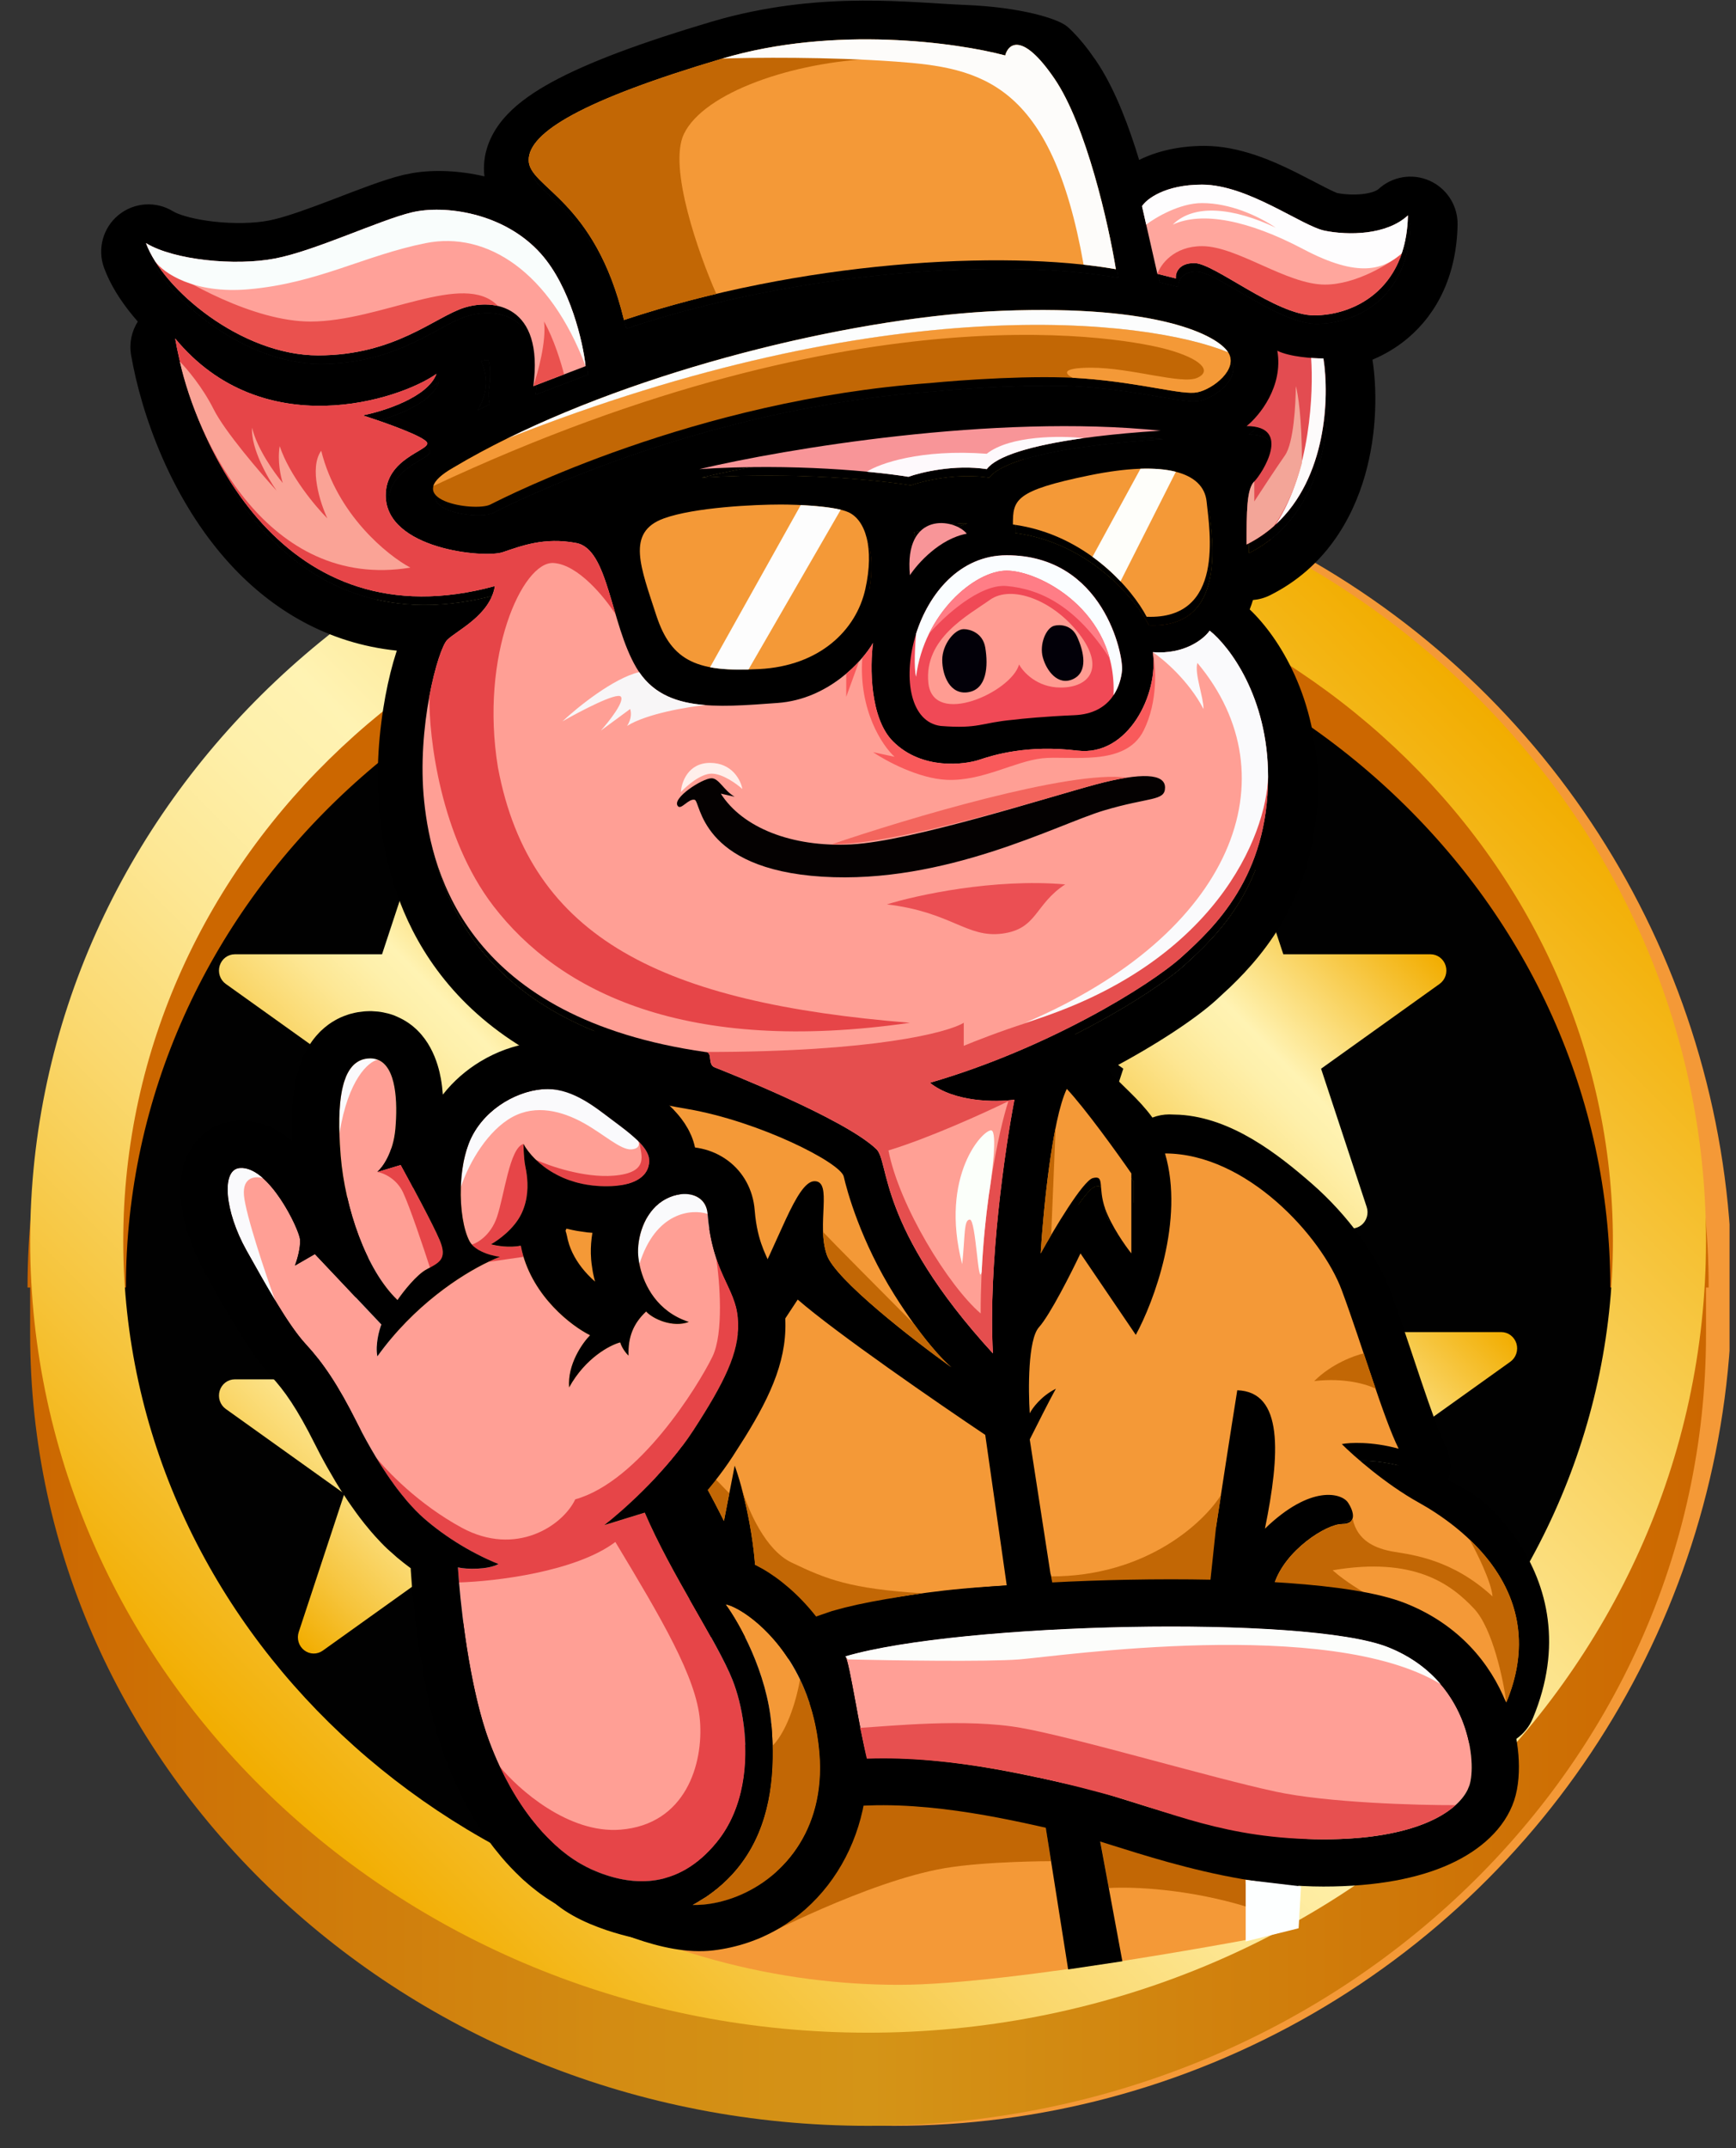<svg width="76" height="94" viewBox="0 0 76 94" fill="none" xmlns="http://www.w3.org/2000/svg">
<rect x="0" y="0" width="76" height="94" fill="#333333" stroke="none"/>
<g clip-path="url(#clip0_1998_64246)">
<circle cx="39.14" cy="56.343" r="36.683" fill="#F49937"/>
<path d="M1.32 54.305V58.381C1.32 77.516 17.744 93.026 38.004 93.026C58.263 93.026 74.687 77.516 74.687 58.381V54.305H1.32Z" fill="url(#paint0_linear_1998_64246)"/>
<path d="M38.005 87.027C57.139 87.027 72.65 72.377 72.65 54.306C72.65 36.234 57.139 21.584 38.005 21.584C18.871 21.584 3.359 36.234 3.359 54.306C3.359 72.377 18.871 87.027 38.005 87.027Z" fill="#010101"/>
<path d="M3.359 56.344C3.359 38.273 18.87 23.622 38.005 23.622C57.139 23.622 72.65 38.273 72.65 56.344" stroke="url(#paint1_linear_1998_64246)" stroke-width="4.306" stroke-miterlimit="10"/>
<path d="M38.004 23.736C55.983 23.736 70.611 37.45 70.611 54.306C70.611 71.162 55.983 84.875 38.004 84.875C20.025 84.875 5.396 71.162 5.396 54.306C5.396 37.45 20.025 23.736 38.004 23.736ZM38.004 19.66C17.744 19.66 1.32 35.171 1.32 54.306C1.32 73.44 17.744 88.951 38.004 88.951C58.263 88.951 74.687 73.44 74.687 54.306C74.687 35.171 58.263 19.66 38.004 19.66Z" fill="url(#paint2_linear_1998_64246)"/>
<path d="M20.06 54.248L22.08 60.36H28.526C28.673 60.36 28.817 60.408 28.936 60.498C29.055 60.588 29.143 60.714 29.187 60.858C29.232 61.003 29.23 61.158 29.182 61.301C29.134 61.445 29.044 61.569 28.922 61.656L23.733 65.367L25.73 71.418C25.777 71.561 25.78 71.714 25.737 71.858C25.694 72.001 25.608 72.127 25.491 72.217C25.374 72.307 25.232 72.357 25.086 72.36C24.94 72.363 24.796 72.318 24.676 72.232L19.403 68.462L14.132 72.231C14.012 72.317 13.869 72.362 13.722 72.359C13.576 72.356 13.434 72.306 13.318 72.216C13.201 72.126 13.114 72 13.072 71.857C13.028 71.713 13.031 71.559 13.078 71.418L15.075 65.366L9.883 61.656C9.762 61.569 9.671 61.445 9.623 61.301C9.575 61.158 9.574 61.003 9.618 60.858C9.662 60.714 9.75 60.588 9.869 60.498C9.988 60.408 10.132 60.36 10.279 60.36H16.725L18.742 54.248C18.788 54.106 18.876 53.983 18.995 53.895C19.113 53.807 19.255 53.76 19.401 53.76C19.547 53.76 19.689 53.807 19.808 53.895C19.926 53.983 20.014 54.106 20.06 54.248Z" fill="url(#paint3_linear_1998_64246)"/>
<path d="M20.06 35.648L22.08 41.76H28.526C28.673 41.76 28.817 41.808 28.936 41.898C29.055 41.987 29.143 42.114 29.187 42.258C29.232 42.403 29.23 42.558 29.182 42.701C29.134 42.845 29.044 42.969 28.922 43.056L23.733 46.767L25.73 52.818C25.777 52.96 25.78 53.114 25.737 53.258C25.694 53.401 25.608 53.527 25.491 53.617C25.374 53.707 25.232 53.757 25.086 53.76C24.94 53.763 24.796 53.718 24.676 53.632L19.403 49.861L14.132 53.631C14.012 53.717 13.869 53.762 13.722 53.759C13.576 53.756 13.434 53.706 13.318 53.616C13.201 53.526 13.114 53.4 13.072 53.257C13.028 53.113 13.031 52.959 13.078 52.817L15.075 46.766L9.883 43.056C9.762 42.969 9.671 42.845 9.623 42.701C9.575 42.558 9.574 42.403 9.618 42.258C9.662 42.114 9.75 41.987 9.869 41.898C9.988 41.808 10.132 41.76 10.279 41.76H16.725L18.742 35.648C18.788 35.506 18.876 35.383 18.995 35.295C19.113 35.207 19.255 35.16 19.401 35.16C19.547 35.16 19.689 35.207 19.808 35.295C19.926 35.383 20.014 35.506 20.06 35.648Z" fill="url(#paint4_linear_1998_64246)"/>
<path d="M54.162 35.648L56.182 41.76H62.627C62.775 41.76 62.919 41.808 63.038 41.898C63.157 41.987 63.245 42.114 63.289 42.258C63.333 42.403 63.331 42.558 63.284 42.701C63.236 42.845 63.145 42.969 63.024 43.056L57.835 46.767L59.832 52.818C59.879 52.96 59.881 53.114 59.838 53.258C59.795 53.401 59.709 53.527 59.592 53.617C59.475 53.707 59.334 53.757 59.187 53.76C59.041 53.763 58.898 53.718 58.778 53.632L53.504 49.861L48.234 53.631C48.114 53.717 47.97 53.762 47.824 53.759C47.678 53.756 47.536 53.706 47.419 53.616C47.302 53.526 47.216 53.4 47.173 53.257C47.13 53.113 47.132 52.959 47.179 52.817L49.177 46.766L43.984 43.056C43.863 42.969 43.772 42.845 43.725 42.701C43.677 42.558 43.675 42.403 43.719 42.258C43.764 42.114 43.852 41.987 43.971 41.898C44.09 41.808 44.233 41.76 44.381 41.76H50.827L52.844 35.648C52.89 35.506 52.978 35.383 53.096 35.295C53.215 35.207 53.357 35.16 53.503 35.16C53.649 35.16 53.791 35.207 53.909 35.295C54.027 35.383 54.116 35.506 54.162 35.648Z" fill="url(#paint5_linear_1998_64246)"/>
<path d="M57.259 52.181L59.279 58.293H65.725C65.873 58.293 66.016 58.341 66.135 58.431C66.254 58.521 66.342 58.647 66.387 58.791C66.431 58.936 66.429 59.091 66.381 59.235C66.334 59.378 66.243 59.502 66.122 59.589L60.932 63.3L62.929 69.352C62.977 69.494 62.979 69.647 62.936 69.791C62.893 69.934 62.807 70.06 62.69 70.15C62.573 70.24 62.431 70.29 62.285 70.293C62.139 70.296 61.995 70.251 61.875 70.165L56.602 66.395L51.331 70.164C51.211 70.25 51.068 70.295 50.922 70.292C50.775 70.29 50.634 70.24 50.517 70.149C50.4 70.059 50.314 69.933 50.271 69.79C50.228 69.646 50.23 69.493 50.277 69.351L52.274 63.299L47.082 59.589C46.961 59.502 46.87 59.378 46.822 59.235C46.775 59.091 46.773 58.936 46.817 58.791C46.861 58.647 46.949 58.521 47.068 58.431C47.187 58.341 47.331 58.293 47.479 58.293H53.924L55.941 52.181C55.987 52.039 56.076 51.916 56.194 51.828C56.312 51.74 56.454 51.693 56.6 51.693C56.746 51.693 56.889 51.74 57.007 51.828C57.125 51.916 57.213 52.039 57.259 52.181Z" fill="url(#paint6_linear_1998_64246)"/>
<path d="M55.621 34.361C55.621 30.863 53.917 28.642 53.064 27.969C52.818 28.328 51.974 29.018 50.574 28.91C50.843 30.727 49.497 33.486 47.277 33.217C45.057 32.948 43.576 33.419 42.97 33.621C42.364 33.823 40.48 34.092 39.201 32.813C38.178 31.79 38.192 29.516 38.326 28.506C37.855 29.314 36.362 30.97 34.154 31.131C31.395 31.333 29.108 31.535 27.963 29.583C26.82 27.632 26.752 24.402 25.339 24.133C23.926 23.864 22.916 24.267 22.109 24.537C21.301 24.806 16.994 24.401 16.994 22.046C16.995 20.432 18.878 20.095 18.811 19.759C18.756 19.489 16.905 18.839 15.985 18.548C16.905 18.368 18.838 17.753 19.215 16.73C17.599 17.874 11.611 19.826 7.775 15.183C8.583 19.849 12.513 28.547 21.773 26.017C21.571 27.296 20.09 27.968 19.686 28.372C19.282 28.777 18.34 32.209 18.677 35.438C19.013 38.668 20.629 44.927 30.992 46.407C31.328 46.408 31.059 46.946 31.395 47.08C31.736 47.216 37.049 49.301 38.461 50.647C39.067 51.185 38.462 54.011 43.576 59.596C43.36 55.72 44.113 50.579 44.517 48.493C43.732 48.605 41.893 48.614 40.817 47.753C45.931 46.273 50.439 43.513 51.852 42.234C53.266 40.956 55.621 38.736 55.621 34.361ZM35.651 74.281C33.969 71.724 32.203 71.305 30.117 72.449C28.031 73.593 25.272 75.679 24.532 79.178C23.791 82.677 26.954 83.865 28.637 84.067C28.973 81.331 30.483 76.058 35.651 74.281ZM51.188 51.241C52.05 54.151 50.695 57.753 49.909 59.19L47.483 55.619C47.079 56.473 46.149 58.314 45.664 58.853C45.179 59.392 45.193 61.592 45.261 62.625C45.373 62.4 45.759 61.87 46.405 61.547C46.19 61.924 45.553 63.186 45.261 63.77L46.277 72.694C47.175 72.626 48.084 72.492 49.162 72.492C50.53 70.877 54.612 70.493 54.612 70.493C54.612 70.493 58.935 66.128 59.205 66.532C59.474 66.936 59.608 67.475 58.935 67.475C58.262 67.475 56.442 68.62 55.971 70.102C62.505 70.372 63.515 71.435 65.199 74.399C67.22 69.549 64.121 67.542 62.303 66.532C60.848 65.724 59.452 64.488 58.935 63.972C59.272 63.904 60.243 63.852 61.428 64.175C60.754 62.828 59.811 59.594 58.935 57.236C58.06 54.878 54.758 51.241 51.188 51.241ZM24.195 48.157C26.034 49.122 30.372 52.208 33.01 56.837C34.154 54.886 34.962 52.06 35.769 52.059C36.577 52.059 35.837 53.944 36.308 55.289C36.685 56.366 40.098 59.013 41.758 60.202C41.421 59.932 40.453 58.923 39.269 57.039C37.788 54.684 37.182 52.463 37.048 51.857C36.911 51.251 33.346 49.435 30.184 48.897C27.654 48.466 25.451 47.821 24.666 47.551L24.195 48.157ZM46.806 48.02C46.16 49.366 45.773 53.38 45.661 55.22C46.244 54.166 47.518 52.032 47.949 51.923C48.487 51.788 48.152 52.326 48.488 53.268C48.757 54.022 49.363 54.883 49.632 55.22V51.721C49.027 50.846 47.613 48.881 46.806 48.02ZM44.181 24.669C39.942 24.669 38.663 31.801 41.287 32.138C42.969 32.273 43.037 31.998 44.45 31.869C44.81 31.824 45.85 31.721 47.142 31.667C48.757 31.6 49.16 30.388 49.228 29.715C49.295 29.042 48.42 24.669 44.181 24.669ZM34.289 22.449C33.145 22.449 30.52 22.57 29.174 23.054C27.492 23.66 28.165 25.207 28.837 27.294C29.51 29.38 30.722 29.783 33.346 29.649C35.971 29.514 37.586 27.966 37.99 26.149C38.394 24.332 37.99 23.121 37.249 22.785C36.657 22.516 35.029 22.449 34.289 22.449ZM52.929 22.314C52.794 21.035 51.112 20.496 47.815 21.169C44.518 21.842 44.45 22.246 44.45 23.323C47.68 23.753 49.698 26.194 50.304 27.36C53.736 27.495 53.064 23.592 52.929 22.314ZM42.343 22.901C42.085 22.903 41.82 22.922 41.561 22.958C41.198 23.009 40.9 23.082 40.717 23.135L40.575 23.18C40.395 23.245 40.208 23.283 40.019 23.297C40.03 23.335 40.044 23.372 40.054 23.41C40.121 23.681 40.165 23.961 40.19 24.249C40.782 23.67 41.497 23.19 42.343 22.901ZM56.025 15.72C56.294 17.281 55.24 18.568 54.679 19.017C56.697 19.017 55.351 21.103 55.015 21.44C54.679 21.776 54.679 22.784 54.679 24.196V24.199C58.124 22.476 58.357 18.052 58.043 16.056C57.595 16.056 56.563 15.989 56.025 15.72ZM53.872 15.788C53.4 15.047 50.843 13.702 43.979 13.971C37.115 14.24 26.617 16.865 19.955 20.835C17.466 22.248 20.898 22.786 21.571 22.45C22.247 22.112 30.523 17.874 40.817 17.134C42.185 16.999 45.446 16.77 47.545 16.932C50.17 17.134 51.852 17.672 52.525 17.537C53.198 17.403 54.343 16.528 53.872 15.788ZM50.911 19.218C43.643 18.464 34.424 20.025 30.723 20.9C34.814 20.631 38.528 21.012 39.874 21.236C40.435 21.034 41.907 20.684 43.306 20.9C43.912 20.092 46.671 19.487 50.911 19.218ZM21.374 15.763C21.282 15.758 21.165 15.772 21.06 15.804C21.286 16.255 21.346 16.782 21.206 17.284L21.154 17.445C21.087 17.625 21.006 17.793 20.917 17.948C21.076 17.867 21.238 17.787 21.4 17.708C21.411 17.702 21.422 17.697 21.433 17.692C21.385 17.467 21.375 17.232 21.406 16.998L21.434 16.752C21.482 16.215 21.429 15.918 21.387 15.785C21.385 15.777 21.38 15.77 21.378 15.763H21.374ZM23.791 11.481C22.176 9.664 19.552 9.328 18.139 9.664C16.726 10.001 13.899 11.346 12.15 11.683C10.4 12.019 7.708 11.75 6.497 11.009C7.237 13.028 10.669 15.922 14.034 15.922C17.398 15.922 19.148 14.24 20.427 13.836C21.705 13.432 23.926 13.702 23.455 17.268L25.742 16.393C25.63 15.361 25.083 12.934 23.791 11.481ZM52.727 8.45C51.112 8.45 50.304 9.079 50.102 9.393L50.776 12.354L51.583 12.556C51.56 12.331 51.691 11.882 52.391 11.882C52.662 11.883 53.106 12.104 53.642 12.407C53.644 12.438 53.645 12.468 53.645 12.498C53.645 12.467 53.644 12.438 53.642 12.408C54.836 13.083 56.479 14.17 57.64 14.17C59.322 14.17 61.677 13.094 61.745 9.797C60.803 10.671 59.12 10.671 58.111 10.47C57.101 10.268 54.746 8.45 52.727 8.45ZM15.793 59.891C15.793 63.731 19.565 69.592 22.125 73.095C22.237 72.196 21.748 70.516 22.125 69.869C22.125 72.079 22.889 75.416 23.27 76.808C24.034 74.989 26.651 71.109 31.016 70.139C29.13 66.973 27.11 61.652 26.84 60.169C28.349 61.301 30.523 65.222 31.421 67.041L31.892 64.615C32.206 65.468 32.836 67.767 32.836 70.139C34.291 70.462 36.718 71.712 37.559 73.914C39.208 73.298 41.623 72.926 44.442 72.615L42.872 63.267C40.829 61.898 36.325 58.795 34.654 57.34C33.9 58.472 33.127 59.698 32.836 60.169C31.443 57.7 27.622 52.207 23.472 49.998C19.093 49.998 15.793 53.492 15.793 59.891ZM23.253 7.374C23.253 8.585 26.146 9.057 27.425 14.373C35.096 11.816 43.98 11.277 48.959 12.152C48.645 10.223 47.666 5.853 46.267 3.807C44.867 1.762 44.248 2.282 44.113 2.798C42.027 2.238 36.63 1.479 31.732 2.933C25.609 4.749 23.254 6.162 23.253 7.374Z" fill="black"/>
<path fill-rule="evenodd" clip-rule="evenodd" d="M53.064 27.969C53.917 28.642 55.621 30.863 55.621 34.361C55.621 38.736 53.266 40.956 51.852 42.234C50.439 43.513 45.931 46.273 40.817 47.753C41.893 48.614 43.732 48.605 44.517 48.493C44.113 50.579 43.36 55.72 43.576 59.596C38.462 54.011 39.067 51.185 38.461 50.647C37.049 49.301 31.736 47.216 31.395 47.08C31.059 46.946 31.328 46.408 30.992 46.407C20.629 44.927 19.013 38.668 18.677 35.438C18.34 32.209 19.282 28.777 19.686 28.372C20.09 27.968 21.571 27.296 21.773 26.017C12.513 28.547 8.583 19.849 7.775 15.183C11.611 19.826 17.599 17.874 19.215 16.73C18.838 17.753 16.905 18.368 15.985 18.548C16.905 18.839 18.756 19.489 18.811 19.759C18.878 20.095 16.995 20.432 16.994 22.046C16.994 24.401 21.301 24.806 22.109 24.537C22.916 24.267 23.926 23.864 25.339 24.133C26.752 24.402 26.82 27.632 27.963 29.583C29.108 31.535 31.395 31.333 34.154 31.131C36.362 30.97 37.855 29.314 38.326 28.506C38.192 29.516 38.178 31.79 39.201 32.813C40.48 34.092 42.364 33.823 42.97 33.621C43.576 33.419 45.057 32.948 47.277 33.217C49.497 33.486 50.843 30.727 50.574 28.91C51.974 29.018 52.818 28.328 53.064 27.969ZM30.117 72.449C32.203 71.305 33.969 71.724 35.651 74.281C30.483 76.058 28.973 81.331 28.637 84.067C26.954 83.865 23.791 82.677 24.532 79.178C25.272 75.679 28.031 73.593 30.117 72.449ZM49.909 59.19C50.695 57.753 52.05 54.151 51.188 51.241C54.758 51.241 58.06 54.878 58.935 57.236C59.811 59.594 60.754 62.828 61.428 64.175C60.243 63.852 59.272 63.904 58.935 63.972C59.452 64.488 60.848 65.724 62.303 66.532C64.121 67.542 67.22 69.549 65.199 74.399C63.515 71.435 62.505 70.372 55.971 70.102C56.442 68.62 58.262 67.475 58.935 67.475C59.608 67.475 59.474 66.936 59.205 66.532C58.935 66.128 54.612 70.493 54.612 70.493C54.612 70.493 50.53 70.877 49.162 72.492C48.084 72.492 47.175 72.626 46.277 72.694L45.261 63.77C45.553 63.186 46.19 61.924 46.405 61.547C45.759 61.87 45.373 62.4 45.261 62.625C45.193 61.592 45.179 59.392 45.664 58.853C46.149 58.314 47.079 56.473 47.483 55.619L49.909 59.19ZM33.01 56.837C30.372 52.208 26.034 49.122 24.195 48.157L24.666 47.551C25.451 47.821 27.654 48.466 30.184 48.897C33.346 49.435 36.911 51.251 37.048 51.857C37.182 52.463 37.788 54.684 39.269 57.039C40.453 58.923 41.421 59.932 41.758 60.202C40.098 59.013 36.685 56.366 36.308 55.289C35.837 53.944 36.577 52.059 35.769 52.059C34.962 52.06 34.154 54.886 33.01 56.837ZM45.661 55.22C45.773 53.38 46.16 49.366 46.806 48.02C47.613 48.881 49.027 50.846 49.632 51.721V55.22C49.363 54.883 48.757 54.022 48.488 53.268C48.152 52.326 48.487 51.788 47.949 51.923C47.518 52.032 46.244 54.166 45.661 55.22ZM41.287 32.138C38.663 31.801 39.942 24.669 44.181 24.669C48.42 24.669 49.295 29.042 49.228 29.715C49.16 30.388 48.757 31.6 47.142 31.667C45.85 31.721 44.81 31.824 44.45 31.869C43.037 31.998 42.969 32.273 41.287 32.138ZM29.174 23.054C30.52 22.57 33.145 22.449 34.289 22.449C35.029 22.449 36.657 22.516 37.249 22.785C37.99 23.121 38.394 24.332 37.99 26.149C37.586 27.966 35.971 29.514 33.346 29.649C30.722 29.783 29.51 29.38 28.837 27.294C28.165 25.207 27.492 23.66 29.174 23.054ZM47.815 21.169C51.112 20.496 52.794 21.035 52.929 22.314C53.064 23.592 53.736 27.495 50.304 27.36C49.698 26.194 47.68 23.753 44.45 23.323C44.45 22.246 44.518 21.842 47.815 21.169ZM41.561 22.958C41.82 22.922 42.085 22.903 42.343 22.901C41.497 23.19 40.782 23.67 40.19 24.249C40.165 23.961 40.121 23.681 40.054 23.41C40.044 23.372 40.03 23.335 40.019 23.297C40.208 23.283 40.395 23.245 40.575 23.18L40.717 23.135C40.9 23.082 41.198 23.009 41.561 22.958ZM54.679 19.017C55.24 18.568 56.294 17.281 56.025 15.72C56.563 15.989 57.595 16.056 58.043 16.056C58.357 18.052 58.124 22.476 54.679 24.199V24.196C54.679 22.784 54.679 21.776 55.015 21.44C55.351 21.103 56.697 19.017 54.679 19.017ZM43.979 13.971C50.843 13.702 53.4 15.047 53.872 15.788C54.343 16.528 53.198 17.403 52.525 17.537C51.852 17.672 50.17 17.134 47.545 16.932C45.446 16.77 42.185 16.999 40.817 17.134C30.523 17.874 22.247 22.112 21.571 22.45C20.898 22.786 17.466 22.248 19.955 20.835C26.617 16.865 37.115 14.24 43.979 13.971ZM30.723 20.9C34.424 20.025 43.643 18.464 50.911 19.218C46.671 19.487 43.912 20.092 43.306 20.9C41.907 20.684 40.435 21.034 39.874 21.236C38.528 21.012 34.814 20.631 30.723 20.9ZM21.06 15.804C21.165 15.772 21.282 15.758 21.374 15.763H21.378C21.38 15.77 21.385 15.777 21.387 15.785C21.429 15.918 21.482 16.215 21.434 16.752L21.406 16.998C21.375 17.232 21.385 17.467 21.433 17.692L21.4 17.708C21.238 17.787 21.076 17.867 20.917 17.948C21.006 17.793 21.087 17.625 21.154 17.445L21.206 17.284C21.346 16.782 21.286 16.255 21.06 15.804ZM18.139 9.664C19.552 9.328 22.176 9.664 23.791 11.481C25.083 12.934 25.63 15.361 25.742 16.393L23.455 17.268C23.926 13.702 21.705 13.432 20.427 13.836C19.148 14.24 17.398 15.922 14.034 15.922C10.669 15.922 7.237 13.028 6.497 11.009C7.708 11.75 10.4 12.019 12.15 11.683C13.899 11.346 16.726 10.001 18.139 9.664ZM50.102 9.393C50.304 9.079 51.112 8.45 52.727 8.45C54.746 8.45 57.101 10.268 58.111 10.47C59.12 10.671 60.803 10.671 61.745 9.797C61.677 13.094 59.322 14.17 57.64 14.17C56.479 14.17 54.836 13.083 53.642 12.408C53.644 12.438 53.645 12.467 53.645 12.498C53.645 12.468 53.644 12.438 53.642 12.407C53.106 12.104 52.662 11.883 52.391 11.882C51.691 11.882 51.56 12.331 51.583 12.556L50.776 12.354L50.102 9.393ZM22.125 73.095C19.565 69.592 15.793 63.731 15.793 59.891C15.793 53.492 19.093 49.998 23.472 49.998C27.622 52.207 31.443 57.7 32.836 60.169C33.127 59.698 33.9 58.472 34.654 57.34C36.325 58.795 40.829 61.898 42.872 63.267L44.442 72.615C41.623 72.926 39.208 73.298 37.559 73.914C36.718 71.712 34.291 70.462 32.836 70.139C32.836 67.767 32.206 65.468 31.892 64.615L31.421 67.041C30.523 65.222 28.349 61.301 26.84 60.169C27.11 61.652 29.13 66.973 31.016 70.139C26.651 71.109 24.034 74.989 23.27 76.808C22.889 75.416 22.125 72.079 22.125 69.869C21.748 70.516 22.237 72.196 22.125 73.095ZM27.425 14.373C26.146 9.057 23.253 8.585 23.253 7.374C23.254 6.162 25.609 4.749 31.732 2.933C36.63 1.479 42.027 2.238 44.113 2.798C44.248 2.282 44.867 1.762 46.267 3.807C47.666 5.853 48.645 10.223 48.959 12.152C43.98 11.277 35.096 11.816 27.425 14.373Z" fill="black"/>
<path fill-rule="evenodd" clip-rule="evenodd" d="M59.417 75.42C59.04 74 56.38 70.07 50.724 72.442C51.632 72.936 53.039 73.894 53.629 74.312C52.616 74.004 49.705 73.515 46.165 74.024L45.956 74.054C41.595 74.681 37.064 75.332 35.776 76.395C34.468 77.475 32.078 78.851 31.597 84.531L32.356 84.606C30.412 85.219 28.271 84.901 28.271 84.901C28.271 84.901 25.124 84.411 23.843 82.834C22.572 81.27 21.978 81.263 22.509 78.75L22.513 78.731C21.919 78.497 21.453 77.994 21.277 77.355C21.15 76.89 20.975 76.19 20.797 75.372C20.394 75.267 20.024 75.043 19.745 74.716L19.647 74.592C18.337 72.799 20.325 69.544 18.998 67.041C17.794 64.769 13.063 62.981 12.931 60.635L12.918 60.169C12.918 53.412 17.024 48.725 22.135 48.025C22.161 47.615 22.306 47.218 22.564 46.888L23.035 46.282L23.141 46.157C23.173 46.121 23.206 46.087 23.241 46.054C21.662 45.146 20.424 44.063 19.467 42.878C17.632 40.609 16.974 38.161 16.712 36.375L16.621 35.652C16.427 33.788 16.602 31.916 16.871 30.468C17.007 29.74 17.173 29.082 17.346 28.553C17.354 28.526 17.364 28.499 17.373 28.472C14.326 28.157 11.897 26.673 10.082 24.696C7.493 21.876 6.187 18.123 5.739 15.535C5.649 15.014 5.764 14.495 6.033 14.072C5.457 13.419 4.98 12.72 4.672 12.011L4.556 11.721C4.254 10.896 4.506 9.969 5.186 9.411C5.866 8.854 6.824 8.787 7.574 9.246L7.675 9.3C7.954 9.432 8.531 9.604 9.353 9.697C10.243 9.797 11.137 9.773 11.759 9.653L12.023 9.595C12.669 9.437 13.537 9.123 14.534 8.742C15.543 8.357 16.784 7.863 17.66 7.654L18.077 7.57C19.02 7.417 20.122 7.463 21.209 7.719C21.195 7.608 21.186 7.493 21.186 7.374L21.192 7.184C21.25 6.253 21.725 5.517 22.223 4.996C22.749 4.445 23.445 3.978 24.214 3.562C25.76 2.727 28.044 1.871 31.143 0.952L31.65 0.808C36.129 -0.391 39.875 0.122 42.274 0.217C44.673 0.312 46.337 0.815 46.74 1.177C47.056 1.461 47.364 1.81 47.669 2.216L47.972 2.64L48.138 2.893C48.873 4.06 49.444 5.595 49.87 6.999C50.64 6.617 51.612 6.384 52.727 6.384C54.264 6.384 55.74 7.05 56.715 7.533C57.131 7.739 57.819 8.103 58.058 8.223C58.375 8.383 58.509 8.434 58.531 8.444L58.517 8.443C58.833 8.507 59.28 8.539 59.693 8.487C60.13 8.431 60.306 8.312 60.339 8.282C60.947 7.718 61.833 7.571 62.59 7.91C63.3 8.229 63.767 8.916 63.808 9.685L63.811 9.839C63.767 12.024 62.935 13.7 61.631 14.8C61.145 15.209 60.619 15.516 60.085 15.74C60.279 16.984 60.303 18.895 59.758 20.799C59.205 22.73 58.002 24.848 55.603 26.047C55.365 26.166 55.111 26.235 54.853 26.257C54.812 26.392 54.765 26.529 54.71 26.668C56.013 27.905 57.688 30.573 57.688 34.361C57.688 38.987 55.446 41.666 53.867 43.185L53.239 43.767C52.373 44.551 50.682 45.695 48.516 46.834C49.101 47.496 49.843 48.07 50.451 48.905C50.683 48.816 50.933 48.767 51.188 48.767L51.648 48.782C53.932 48.923 55.944 50.501 57.431 51.797C59.019 53.182 60.293 54.955 60.873 56.517L61.215 57.466C61.558 58.446 61.902 59.495 62.215 60.423C62.658 61.734 63.017 62.731 63.276 63.25L63.339 63.389C63.524 63.837 63.54 64.329 63.402 64.781C64.188 65.171 65.219 65.631 66.431 67.423C67.758 69.386 68.415 72.052 67.106 75.194C66.803 75.922 66.112 76.414 65.325 76.462C64.538 76.51 63.791 76.106 63.402 75.42C62.636 74.072 62.89 74.092 61.826 73.466C61.437 73.236 60.968 73.025 60.388 72.839C60.917 73.568 61.258 74.299 61.415 74.891L61.458 75.095C61.611 76.05 61.076 76.988 60.176 77.343L59.979 77.409C59.114 77.653 58.239 77.982 57.35 78.377C57.43 78.607 57.471 78.852 57.465 79.102L56.697 83.277C56.166 83.51 55.69 83.53 55.295 83.66L55.399 79.055C54.742 79.208 52.606 80.704 51.357 81.607L49.941 80.109C53.086 78.18 56.251 76.314 59.417 75.42ZM53.064 27.969C53.917 28.642 55.621 30.863 55.621 34.361C55.621 38.736 53.266 40.956 51.852 42.234C50.439 43.513 45.931 46.273 40.817 47.753C41.893 48.614 43.732 48.605 44.517 48.493C44.113 50.579 43.36 55.72 43.576 59.596C38.462 54.011 39.067 51.185 38.461 50.647C37.049 49.301 31.736 47.216 31.395 47.08C31.059 46.946 31.328 46.408 30.992 46.407C20.629 44.927 19.013 38.668 18.677 35.438C18.34 32.209 19.282 28.777 19.686 28.372C20.09 27.968 21.571 27.296 21.773 26.017C12.513 28.547 8.583 19.849 7.775 15.183C11.611 19.826 17.599 17.874 19.215 16.73C18.838 17.753 16.905 18.368 15.985 18.548C16.905 18.839 18.756 19.489 18.811 19.759C18.878 20.095 16.995 20.432 16.994 22.046C16.994 24.401 21.301 24.806 22.109 24.537C22.916 24.267 23.926 23.864 25.339 24.133C26.752 24.402 26.82 27.632 27.963 29.583C29.108 31.535 31.395 31.333 34.154 31.131C36.362 30.97 37.855 29.314 38.326 28.506C38.192 29.516 38.178 31.79 39.201 32.813C40.48 34.092 42.364 33.823 42.97 33.621C43.576 33.419 45.057 32.948 47.277 33.217C49.497 33.486 50.843 30.727 50.574 28.91C51.974 29.018 52.818 28.328 53.064 27.969ZM30.117 72.449C32.203 71.305 33.969 71.724 35.651 74.281C30.483 76.058 28.973 81.331 28.637 84.067C26.954 83.865 23.791 82.677 24.532 79.178C25.272 75.679 28.031 73.593 30.117 72.449ZM49.909 59.19C50.695 57.753 52.05 54.151 51.188 51.241C54.758 51.241 58.06 54.878 58.935 57.236C59.811 59.594 60.754 62.828 61.428 64.175C60.243 63.852 59.272 63.904 58.935 63.972C59.452 64.488 60.848 65.724 62.303 66.532C64.121 67.542 67.22 69.549 65.199 74.399C63.515 71.435 62.505 70.372 55.971 70.102C56.442 68.62 58.262 67.475 58.935 67.475C59.608 67.475 59.474 66.936 59.205 66.532C58.935 66.128 54.612 70.493 54.612 70.493C54.612 70.493 50.53 70.877 49.162 72.492C48.084 72.492 47.175 72.626 46.277 72.694L45.261 63.77C45.553 63.186 46.19 61.924 46.405 61.547C45.759 61.87 45.373 62.4 45.261 62.625C45.193 61.592 45.179 59.392 45.664 58.853C46.149 58.314 47.079 56.473 47.483 55.619L49.909 59.19ZM33.01 56.837C30.372 52.208 26.034 49.122 24.195 48.157L24.666 47.551C25.451 47.821 27.654 48.466 30.184 48.897C33.346 49.435 36.911 51.251 37.048 51.857C37.182 52.463 37.788 54.684 39.269 57.039C40.453 58.923 41.421 59.932 41.758 60.202C40.098 59.013 36.685 56.366 36.308 55.289C35.837 53.944 36.577 52.059 35.769 52.059C34.962 52.06 34.154 54.886 33.01 56.837ZM45.661 55.22C45.773 53.38 46.16 49.366 46.806 48.02C47.613 48.881 49.027 50.846 49.632 51.721V55.22C49.363 54.883 48.757 54.022 48.488 53.268C48.152 52.326 48.487 51.788 47.949 51.923C47.518 52.032 46.244 54.166 45.661 55.22ZM41.287 32.138C38.663 31.801 39.942 24.669 44.181 24.669C48.42 24.669 49.295 29.042 49.228 29.715C49.16 30.388 48.757 31.6 47.142 31.667C45.85 31.721 44.81 31.824 44.45 31.869C43.037 31.998 42.969 32.273 41.287 32.138ZM29.174 23.054C30.52 22.57 33.145 22.449 34.289 22.449C35.029 22.449 36.657 22.516 37.249 22.785C37.99 23.121 38.394 24.332 37.99 26.149C37.586 27.966 35.971 29.514 33.346 29.649C30.722 29.783 29.51 29.38 28.837 27.294C28.165 25.207 27.492 23.66 29.174 23.054ZM47.815 21.169C51.112 20.496 52.794 21.035 52.929 22.314C53.064 23.592 53.736 27.495 50.304 27.36C49.698 26.194 47.68 23.753 44.45 23.323C44.45 22.246 44.518 21.842 47.815 21.169ZM41.561 22.958C41.82 22.922 42.085 22.903 42.343 22.901C41.497 23.19 40.782 23.67 40.19 24.249C40.165 23.961 40.121 23.681 40.054 23.41C40.044 23.372 40.03 23.335 40.019 23.297C40.208 23.283 40.395 23.245 40.575 23.18L40.717 23.135C40.9 23.082 41.198 23.009 41.561 22.958ZM54.679 19.017C55.24 18.568 56.294 17.281 56.025 15.72C56.563 15.989 57.595 16.056 58.043 16.056C58.357 18.052 58.124 22.476 54.679 24.199V24.196C54.679 22.784 54.679 21.776 55.015 21.44C55.351 21.103 56.697 19.017 54.679 19.017ZM43.979 13.971C50.843 13.702 53.4 15.047 53.872 15.788C54.343 16.528 53.198 17.403 52.525 17.537C51.852 17.672 50.17 17.134 47.545 16.932C45.446 16.77 42.185 16.999 40.817 17.134C30.523 17.874 22.247 22.112 21.571 22.45C20.898 22.786 17.466 22.248 19.955 20.835C26.617 16.865 37.115 14.24 43.979 13.971ZM30.723 20.9C34.424 20.025 43.643 18.464 50.911 19.218C46.671 19.487 43.912 20.092 43.306 20.9C41.907 20.684 40.435 21.034 39.874 21.236C38.528 21.012 34.814 20.631 30.723 20.9ZM21.06 15.804C21.165 15.772 21.282 15.758 21.374 15.763H21.378C21.38 15.77 21.385 15.777 21.387 15.785C21.429 15.918 21.482 16.215 21.434 16.752L21.406 16.998C21.375 17.232 21.385 17.467 21.433 17.692L21.4 17.708C21.238 17.787 21.076 17.867 20.917 17.948C21.006 17.793 21.087 17.625 21.154 17.445L21.206 17.284C21.346 16.782 21.286 16.255 21.06 15.804ZM18.139 9.664C19.552 9.328 22.176 9.664 23.791 11.481C25.083 12.934 25.63 15.361 25.742 16.393L23.455 17.268C23.926 13.702 21.705 13.432 20.427 13.836C19.148 14.24 17.398 15.922 14.034 15.922C10.669 15.922 7.237 13.028 6.497 11.009C7.708 11.75 10.4 12.019 12.15 11.683C13.899 11.346 16.726 10.001 18.139 9.664ZM50.102 9.393C50.304 9.079 51.112 8.45 52.727 8.45C54.746 8.45 57.101 10.268 58.111 10.47C59.12 10.671 60.803 10.671 61.745 9.797C61.677 13.094 59.322 14.17 57.64 14.17C56.479 14.17 54.836 13.083 53.642 12.408C53.644 12.438 53.645 12.467 53.645 12.498C53.645 12.468 53.644 12.438 53.642 12.407C53.106 12.104 52.662 11.883 52.391 11.882C51.691 11.882 51.56 12.331 51.583 12.556L50.776 12.354L50.102 9.393ZM22.125 73.095C19.565 69.592 15.793 63.731 15.793 59.891C15.793 53.492 19.093 49.998 23.472 49.998C27.622 52.207 31.443 57.7 32.836 60.169C33.127 59.698 33.9 58.472 34.654 57.34C36.325 58.795 40.829 61.898 42.872 63.267L44.442 72.615C41.623 72.926 39.208 73.298 37.559 73.914C36.718 71.712 34.291 70.462 32.836 70.139C32.836 67.767 32.206 65.468 31.892 64.615L31.421 67.041C30.523 65.222 28.349 61.301 26.84 60.169C27.11 61.652 29.13 66.973 31.016 70.139C26.651 71.109 24.034 74.989 23.27 76.808C22.889 75.416 22.125 72.079 22.125 69.869C21.748 70.516 22.237 72.196 22.125 73.095ZM27.425 14.373C26.146 9.057 23.253 8.585 23.253 7.374C23.254 6.162 25.609 4.749 31.732 2.933C36.63 1.479 42.027 2.238 44.113 2.798C44.248 2.282 44.867 1.762 46.267 3.807C47.666 5.853 48.645 10.223 48.959 12.152C43.98 11.277 35.096 11.816 27.425 14.373Z" fill="black"/>
<path d="M22.602 81.92C28.385 85.59 34.312 86.856 39.354 86.856C44.396 86.856 55.554 84.706 55.554 84.706L56.834 81.046L49.981 78.641L44.051 75.172L37.45 73.971L36.554 74.892L35.324 81.41L28.669 83.844L22.602 81.92Z" fill="#F49937"/>
<path d="M21.665 25.647C12.405 28.177 8.475 19.478 7.668 14.812C11.504 19.456 17.493 17.504 19.108 16.36C18.731 17.383 16.797 17.998 15.878 18.177C16.797 18.469 18.65 19.119 18.704 19.389C18.771 19.725 16.887 20.061 16.887 21.677C16.887 24.032 21.194 24.436 22.002 24.166C22.809 23.897 23.819 23.493 25.232 23.763C26.645 24.032 26.712 27.262 27.856 29.213C29 31.165 31.288 30.963 34.047 30.761C36.254 30.6 37.748 28.944 38.219 28.137C38.085 29.146 38.071 31.421 39.094 32.444C40.373 33.722 42.257 33.453 42.863 33.251C43.468 33.049 44.949 32.578 47.169 32.847C49.39 33.116 50.736 30.357 50.467 28.54C51.867 28.648 52.71 27.957 52.957 27.598C53.809 28.271 55.514 30.492 55.514 33.991C55.514 38.365 53.159 40.586 51.745 41.865C50.332 43.143 45.824 45.902 40.709 47.383C41.786 48.244 43.625 48.235 44.41 48.123C44.007 50.209 43.253 55.35 43.468 59.226C38.354 53.641 38.96 50.815 38.354 50.276C36.941 48.93 31.625 46.844 31.288 46.71C30.952 46.575 31.221 46.037 30.884 46.037C20.521 44.556 18.906 38.298 18.57 35.068C18.233 31.838 19.175 28.406 19.579 28.002C19.983 27.598 21.463 26.925 21.665 25.647Z" fill="#FF9F95"/>
<path d="M47.171 32.847C49.392 33.117 50.737 30.357 50.468 28.541C50.603 29.146 50.711 30.68 50.065 31.973C49.257 33.587 46.834 33.049 45.623 33.184C44.412 33.318 42.999 34.193 41.451 34.126C40.213 34.072 38.782 33.296 38.221 32.915L39.163 33.117C38.625 32.629 37.588 31.081 37.75 28.785C37.705 28.838 37.658 28.891 37.609 28.944L37.047 30.492V29.483C37.258 29.304 37.446 29.122 37.609 28.944C37.658 28.891 37.705 28.838 37.75 28.785C37.957 28.544 38.115 28.319 38.221 28.137C38.086 29.146 38.073 31.421 39.096 32.444C40.374 33.722 42.258 33.453 42.864 33.251C43.47 33.049 44.95 32.578 47.171 32.847Z" fill="#F95A5B"/>
<path d="M27.451 31.767C28.313 31.229 30.098 30.934 30.883 30.854C29.655 30.759 28.652 30.395 27.983 29.412C26.846 29.681 25.271 30.96 24.625 31.566C25.41 31.117 27.021 30.273 27.182 30.489C27.344 30.704 26.666 31.566 26.307 31.969L27.586 31.027C27.631 31.139 27.667 31.444 27.451 31.767Z" fill="#F8F6F7"/>
<path d="M31.291 46.708C30.954 46.574 31.223 46.035 30.887 46.035C38.262 46.035 41.497 45.183 42.192 44.757V45.766C42.618 45.587 43.767 45.134 44.951 44.757C53.08 41.996 55.382 36.428 55.516 33.99C55.516 38.364 53.161 40.584 51.748 41.863C50.335 43.142 45.826 45.901 40.712 47.381C41.788 48.243 43.628 48.234 44.413 48.121C44.009 50.208 43.255 55.349 43.471 59.225C38.356 53.639 38.962 50.813 38.356 50.275C36.943 48.929 31.627 46.843 31.291 46.708Z" fill="#E54E4E"/>
<path d="M52.958 27.596C53.81 28.269 55.515 30.49 55.515 33.989C55.448 36.524 53.227 42.226 44.883 44.756C54.035 40.853 56.592 33.989 52.42 29.009C52.285 29.48 52.689 30.49 52.689 31.028C52.043 29.79 50.939 28.852 50.468 28.538C51.868 28.646 52.711 27.955 52.958 27.596Z" fill="#FAFAFC"/>
<path d="M19.579 28.002C19.983 27.598 21.463 26.925 21.665 25.647C12.405 28.177 8.475 19.478 7.668 14.812C11.504 19.456 17.493 17.504 19.108 16.36C18.731 17.383 16.797 17.998 15.878 18.177C16.797 18.469 18.65 19.119 18.704 19.389C18.771 19.725 16.887 20.061 16.887 21.677C16.887 24.032 21.194 24.436 22.002 24.166C22.809 23.897 23.819 23.493 25.232 23.763C26.152 23.938 26.501 25.368 26.949 26.883C26.478 26.143 25.299 24.691 24.222 24.637C22.876 24.57 20.992 28.675 21.8 33.587C23.213 41.124 29.067 43.883 39.834 44.758C30.009 46.171 24.491 43.412 21.598 39.644C19.283 36.629 18.769 32.256 18.799 30.462C19.043 29.156 19.378 28.203 19.579 28.002Z" fill="#E64548"/>
<path d="M14.062 19.724C14.762 22.524 16.956 24.3 17.965 24.839C11.72 25.861 8.634 19.253 7.871 15.821C8.163 16.113 8.867 16.938 9.352 17.907C9.836 18.876 11.393 20.689 12.111 21.474C11.729 20.936 10.98 19.63 11.034 18.715C11.249 19.63 12.021 20.711 12.38 21.137C12.29 20.868 12.137 20.169 12.245 19.522C12.676 20.814 13.815 22.169 14.331 22.685C14.017 22.012 13.524 20.478 14.062 19.724Z" fill="#FAA396"/>
<path d="M38.895 50.343C40.671 49.805 43.134 48.684 44.143 48.19C43.74 49.446 42.932 53.062 42.932 57.477C41.519 56.265 39.366 52.766 38.895 50.343Z" fill="#FFA095"/>
<path d="M43.401 49.467C43.671 49.521 43.433 51.419 43.28 52.361C43.145 53.351 43.034 54.462 42.975 55.658C42.818 56.398 42.728 53.37 42.459 53.37C42.19 53.37 42.258 54.043 42.123 55.322C41.114 51.419 43.065 49.4 43.401 49.467Z" fill="#FBFFFA"/>
<path d="M46.634 38.701C43.512 38.432 40.129 39.172 38.828 39.576C41.654 39.912 42.327 41.056 43.875 40.855C45.423 40.653 45.288 39.576 46.634 38.701Z" fill="#EB4F53"/>
<path d="M32.162 34.865L31.556 34.73C32.498 36.211 34.652 37.086 37.276 36.951C39.901 36.816 45.957 34.865 47.976 34.327C49.995 33.788 51.004 33.855 51.004 34.461C51.004 35.067 50.331 34.865 48.312 35.471C46.294 36.076 41.381 38.701 35.998 38.364C30.614 38.028 30.682 35.067 30.412 34.999C30.143 34.932 29.807 35.471 29.672 35.269C29.403 34.932 30.749 34.057 31.152 34.057C31.476 34.057 31.691 34.596 32.162 34.865Z" fill="#040101"/>
<path d="M31.087 33.384C30.118 33.384 29.831 34.237 29.809 34.663C30.055 34.394 30.67 33.855 31.154 33.855C31.639 33.855 32.254 34.304 32.5 34.528C32.433 34.147 32.056 33.384 31.087 33.384Z" fill="#FFEFEB"/>
<path d="M36.402 36.95C39.431 36.95 45.958 34.863 47.977 34.325C48.491 34.188 48.94 34.09 49.323 34.03C46.846 33.687 39.677 35.833 36.402 36.95Z" fill="#F3655D"/>
<path d="M37.143 22.415C36.551 22.145 34.922 22.078 34.182 22.078C33.038 22.078 30.413 22.199 29.068 22.684C27.385 23.289 28.058 24.837 28.731 26.923C29.404 29.009 30.615 29.413 33.24 29.279C35.864 29.144 37.479 27.596 37.883 25.779C38.287 23.962 37.883 22.751 37.143 22.415Z" fill="#F49937"/>
<path d="M31.086 29.199L35.056 22.102C35.654 22.131 36.339 22.192 36.806 22.306L32.768 29.298C32.117 29.315 31.562 29.289 31.086 29.199Z" fill="#FDFDFD"/>
<path d="M44.344 22.953C47.574 23.383 49.593 25.824 50.198 26.99C53.63 27.125 52.957 23.222 52.823 21.943C52.688 20.665 51.006 20.126 47.708 20.799C44.411 21.472 44.344 21.876 44.344 22.953Z" fill="#F49937"/>
<path d="M49.929 20.512L47.828 24.366C48.3 24.707 48.71 25.077 49.054 25.441L51.477 20.646C51.059 20.539 50.543 20.492 49.929 20.512Z" fill="#FEFEFA"/>
<path d="M39.835 25.172C40.172 24.657 41.141 23.571 42.325 23.355C41.787 22.683 39.566 22.346 39.835 25.172Z" fill="#F89598"/>
<path d="M50.805 18.847C43.538 18.093 34.318 19.654 30.617 20.529C34.709 20.26 38.423 20.641 39.769 20.865C40.33 20.663 41.801 20.314 43.201 20.529C43.807 19.721 46.566 19.116 50.805 18.847Z" fill="#F89598"/>
<path d="M39.766 20.866C40.327 20.664 41.798 20.314 43.198 20.529C43.624 19.962 45.115 19.494 47.438 19.172C46.451 19.064 44.221 19.049 43.198 19.857C40.291 19.641 38.488 20.29 37.949 20.642C38.735 20.716 39.359 20.798 39.766 20.866Z" fill="#FEF9FC"/>
<path d="M55.92 15.349C56.189 16.91 55.135 18.198 54.574 18.646C56.593 18.646 55.247 20.733 54.911 21.069C54.574 21.406 54.574 22.415 54.574 23.828C58.02 22.105 58.253 17.682 57.939 15.686C57.49 15.686 56.458 15.618 55.92 15.349Z" fill="#E34C51"/>
<path d="M57.938 15.686C57.802 15.686 57.612 15.68 57.399 15.664C57.511 17.148 57.359 20.683 55.852 22.949C58.074 20.901 58.207 17.4 57.938 15.686Z" fill="#FDFBFB"/>
<path d="M54.911 21.067C54.574 21.404 54.574 22.413 54.574 23.826C55.027 23.6 55.424 23.327 55.772 23.019C56.356 22.174 56.746 21.214 56.998 20.26C56.998 18.268 56.818 17.187 56.728 16.895C56.728 17.68 56.633 19.385 56.257 19.923C55.88 20.462 55.202 21.494 54.911 21.942V21.067Z" fill="#F3A598"/>
<path d="M25.637 16.023L23.349 16.898C23.82 13.331 21.599 13.062 20.32 13.466C19.042 13.87 17.292 15.552 13.928 15.552C10.563 15.552 7.131 12.658 6.391 10.639C7.602 11.38 10.294 11.649 12.043 11.312C13.793 10.976 16.619 9.63 18.032 9.293C19.446 8.957 22.07 9.293 23.685 11.11C24.977 12.564 25.524 14.991 25.637 16.023Z" fill="#FFA199"/>
<path d="M20.319 13.465C19.04 13.869 17.291 15.551 13.926 15.551C10.986 15.551 7.995 13.342 6.793 11.438C8.027 12.316 11.113 14.071 13.59 14.071C16.685 14.071 20.305 11.83 21.799 13.388C22.792 13.621 23.659 14.537 23.347 16.897C23.549 16.314 23.926 14.932 23.818 14.071C24.249 14.824 24.581 15.926 24.693 16.382L23.347 16.897C23.659 14.537 22.792 13.621 21.799 13.388C21.292 13.269 20.752 13.329 20.319 13.465Z" fill="#EA514E"/>
<path d="M23.685 11.11C24.977 12.564 25.524 14.991 25.637 16.023C24.089 11.918 21.33 10.101 18.638 10.639C15.946 11.178 13.928 12.389 10.899 12.658C8.477 12.874 7.153 11.935 6.794 11.439C6.621 11.163 6.484 10.894 6.391 10.639C7.602 11.38 10.294 11.649 12.043 11.312C13.793 10.976 16.619 9.63 18.032 9.293C19.446 8.957 22.07 9.293 23.685 11.11Z" fill="#F9FDFC"/>
<path d="M52.284 11.512C51.584 11.512 51.454 11.96 51.477 12.184L50.669 11.983L49.996 9.022C50.198 8.708 51.005 8.08 52.621 8.08C54.639 8.08 56.995 9.897 58.004 10.098C59.014 10.3 60.696 10.3 61.638 9.425C61.571 12.723 59.215 13.8 57.533 13.8C55.851 13.8 53.159 11.512 52.284 11.512Z" fill="#FFA69D"/>
<path d="M52.287 11.512C51.587 11.512 51.457 11.961 51.479 12.185L50.672 11.983C50.806 11.579 51.385 10.772 52.623 10.772C54.171 10.772 56.325 12.454 58.007 12.454C59.353 12.454 60.805 11.557 61.363 11.108C60.682 13.102 58.891 13.8 57.536 13.8C55.853 13.8 53.162 11.512 52.287 11.512Z" fill="#EC5451"/>
<path d="M47.441 16.561C45.342 16.399 42.08 16.628 40.712 16.763C30.416 17.503 22.139 21.742 21.466 22.079C20.793 22.416 17.361 21.877 19.851 20.464C26.513 16.494 37.011 13.869 43.875 13.6C50.739 13.331 53.296 14.677 53.767 15.417C54.238 16.157 53.094 17.032 52.421 17.167C51.748 17.301 50.066 16.763 47.441 16.561Z" fill="#C26705"/>
<path d="M52.418 17.168C51.745 17.302 50.062 16.764 47.438 16.562C47.286 16.55 47.129 16.541 46.967 16.533C46.653 16.386 46.375 16.091 47.774 16.091C49.524 16.091 51.745 16.84 52.418 16.533C53.091 16.226 52.552 15.687 51.072 15.283C49.591 14.88 37.95 12.379 18.973 21.267C19.041 21.041 19.303 20.774 19.848 20.465C20.588 20.023 21.377 19.598 22.203 19.191C38.784 12.627 50.152 13.941 53.764 15.418C54.235 16.158 53.091 17.033 52.418 17.168Z" fill="#F49937"/>
<path d="M22.191 19.198C38.773 12.634 50.155 13.94 53.767 15.417C53.296 14.677 50.739 13.331 43.874 13.6C37.77 13.839 28.79 15.942 22.191 19.198Z" fill="#FCFDFD"/>
<path d="M46.159 3.437C47.559 5.483 48.537 9.852 48.851 11.781C43.871 10.906 34.988 11.445 27.317 14.002C26.038 8.686 23.145 8.215 23.145 7.003C23.145 5.792 25.5 4.379 31.623 2.562C36.523 1.108 41.919 1.867 44.006 2.427C44.14 1.911 44.759 1.391 46.159 3.437Z" fill="#F49937"/>
<path d="M23.145 7.006C23.145 5.795 25.5 4.382 31.623 2.565C32.274 2.52 34.531 2.457 38.353 2.565C34.719 2.699 30.816 4.045 29.941 5.862C29.241 7.316 30.595 11.134 31.359 12.861C29.993 13.184 28.637 13.565 27.317 14.005C26.038 8.689 23.145 8.217 23.145 7.006Z" fill="#C26705"/>
<path d="M46.16 3.437C47.56 5.483 48.538 9.852 48.852 11.781C48.411 11.704 47.938 11.637 47.439 11.582C46.026 3.577 42.93 2.966 39.229 2.697C36.268 2.481 32.926 2.517 31.625 2.562C36.524 1.108 41.921 1.867 44.007 2.427C44.142 1.911 44.761 1.391 46.16 3.437Z" fill="#FDFCFA"/>
<path d="M58.004 10.098C59.014 10.3 60.696 10.3 61.638 9.425C61.625 10.056 61.528 10.606 61.369 11.082C60.561 11.797 59.484 12.184 57.062 10.906C54.639 9.627 52.621 9.242 51.342 9.829C52.29 8.887 54.034 9.107 55.851 9.964C55.043 9.425 53.832 8.887 52.621 8.887C51.651 8.887 50.59 9.515 50.179 9.829L49.996 9.022C50.198 8.708 51.005 8.08 52.621 8.08C54.639 8.08 56.995 9.897 58.004 10.098Z" fill="#FEFDFE"/>
<path d="M39.16 56.669C40.344 58.553 41.313 59.563 41.65 59.832C39.99 58.643 36.576 55.996 36.199 54.919C35.728 53.574 36.468 51.689 35.66 51.689C34.853 51.689 34.045 54.516 32.901 56.467C30.264 51.837 25.925 48.751 24.086 47.786L24.557 47.181C25.342 47.45 27.545 48.096 30.075 48.526C33.238 49.065 36.804 50.882 36.939 51.487C37.074 52.093 37.679 54.314 39.16 56.669Z" fill="#F49937"/>
<path d="M24.086 47.786L24.557 47.181C25.043 47.347 26.071 47.658 27.383 47.973C28.056 48.651 29.631 50.195 30.546 50.949C31.461 51.703 31.959 52.699 32.094 53.102L29.335 50.949C30.412 52.564 32.638 54.96 33.054 56.198C33.004 56.289 32.953 56.379 32.901 56.467C30.264 51.837 25.925 48.751 24.086 47.786Z" fill="#AAC2D0"/>
<path d="M41.649 59.831C39.989 58.643 36.575 55.996 36.199 54.919C36.087 54.602 36.044 54.255 36.031 53.91C36.328 54.233 38.815 56.736 40.021 57.947C40.799 59.022 41.399 59.631 41.649 59.831Z" fill="#C26705"/>
<path d="M46.703 47.649C46.057 48.995 45.671 53.01 45.559 54.849C46.142 53.795 47.416 51.66 47.847 51.552C48.385 51.417 48.048 51.956 48.385 52.898C48.654 53.651 49.26 54.513 49.529 54.849V51.35C48.923 50.475 47.51 48.51 46.703 47.649Z" fill="#F49937"/>
<path d="M46.215 49.332C45.859 51.101 45.639 53.533 45.559 54.85C45.685 54.621 45.844 54.342 46.02 54.043L46.215 49.332Z" fill="#C26705"/>
<path d="M47.037 31.297C45.745 31.351 44.704 31.454 44.345 31.499C42.932 31.628 42.864 31.902 41.182 31.768C38.558 31.431 39.836 24.298 44.076 24.298C48.315 24.298 49.19 28.672 49.123 29.345C49.055 30.018 48.652 31.23 47.037 31.297Z" fill="#F04956"/>
<path d="M44.073 24.298C48.312 24.298 49.187 28.672 49.12 29.345C49.09 29.647 48.992 30.056 48.748 30.422C48.915 26.721 45.486 24.971 44.073 24.971C42.66 24.971 40.455 26.855 40.105 29.614C40 29.238 40.061 28.201 40.105 27.73C40.663 25.968 42.021 24.298 44.073 24.298Z" fill="#FAFDFF"/>
<path d="M44.073 24.972C43.013 24.972 41.505 26.034 40.672 27.731C41.312 26.991 42.889 25.537 44.073 25.645C45.554 25.78 47.096 26.52 48.58 28.808C47.879 26.211 45.263 24.972 44.073 24.972Z" fill="#FF7D86"/>
<path d="M46.431 30.087C45.408 30.087 44.793 29.413 44.614 29.077C44.277 30.288 40.845 31.836 40.643 29.885C40.442 27.933 42.393 26.924 43.335 26.251C44.277 25.578 46.094 26.251 47.238 27.731C48.382 29.212 47.709 30.087 46.431 30.087Z" fill="#FF9C92"/>
<path d="M43.134 28.339C43.027 27.693 42.461 27.531 42.192 27.531C41.788 27.531 41.25 28.204 41.25 28.877C41.25 29.55 41.587 30.425 42.394 30.29C43.202 30.156 43.269 29.146 43.134 28.339Z" fill="#020008"/>
<path d="M47.15 27.857C46.903 27.326 46.377 27.321 46.145 27.386C45.797 27.482 45.493 28.191 45.654 28.771C45.814 29.352 46.313 30.026 46.978 29.717C47.642 29.408 47.459 28.521 47.15 27.857Z" fill="#020008"/>
<path d="M49.724 58.415L47.302 54.849C46.898 55.701 45.969 57.541 45.485 58.079C45 58.617 45.014 60.815 45.081 61.847C45.193 61.623 45.579 61.094 46.225 60.771C46.01 61.147 45.373 62.408 45.081 62.991L46.09 69.519C46.988 69.451 49.051 69.317 50.128 69.317C50.936 68.24 52.528 67.253 53.224 66.894C53.425 65.571 53.897 62.507 54.166 60.838C56.184 60.905 56.05 63.597 55.377 66.894C57.396 64.943 58.742 65.347 59.011 65.75C59.28 66.154 59.415 66.692 58.742 66.692C58.069 66.692 56.252 67.836 55.781 69.317C62.308 69.586 64.26 71.538 65.942 74.499C67.961 69.653 63.923 66.76 62.106 65.75C60.653 64.943 59.258 63.709 58.742 63.193C59.078 63.126 60.047 63.072 61.231 63.395C60.559 62.049 59.617 58.819 58.742 56.464C57.867 54.108 54.569 50.475 51.003 50.475C51.864 53.382 50.509 56.98 49.724 58.415Z" fill="#F49937"/>
<path d="M58.746 66.696C58.073 66.696 56.256 67.84 55.785 69.32C57.48 69.39 58.867 69.574 60.02 69.859C59.685 69.679 58.881 69.199 58.343 68.715C61.909 68.109 63.524 69.32 64.534 70.397C65.341 71.258 65.812 73.493 65.947 74.502C67.301 71.252 65.93 68.879 64.332 67.365C64.646 67.927 65.287 69.213 65.341 69.859C63.591 68.244 61.844 68.042 61.034 67.907C60.224 67.773 59.419 67.433 59.217 66.459C59.17 66.6 59.03 66.696 58.746 66.696Z" fill="#C26705"/>
<path d="M50.133 69.32C50.94 68.244 52.533 67.257 53.228 66.898C53.285 66.521 53.365 66.004 53.455 65.418C52.718 66.606 50.198 68.984 46.012 68.984L46.095 69.522C46.992 69.455 49.056 69.32 50.133 69.32Z" fill="#C26705"/>
<path d="M57.535 60.437C58.289 59.683 59.294 59.315 59.703 59.226C59.88 59.754 60.054 60.277 60.224 60.773C59.889 60.594 58.881 60.275 57.535 60.437Z" fill="#C26705"/>
<path d="M52.992 69.143H50.223C50.702 68.404 52.351 67.03 53.231 66.887L52.992 69.143Z" fill="#C26705"/>
<path d="M43.133 62.791L44.075 69.386C38.638 69.655 36.247 70.62 35.731 71.068C35.462 70.732 34.56 69.978 33.106 69.655C33.106 67.286 32.478 64.989 32.164 64.137L31.693 66.559C30.796 64.743 28.625 60.826 27.117 59.696C27.386 61.176 29.405 66.492 31.289 69.655C26.929 70.624 24.313 74.5 23.551 76.317C23.169 74.926 22.407 71.593 22.407 69.386C22.03 70.032 21.711 71.988 21.599 72.885C19.042 69.386 15.273 63.531 15.273 59.696C15.273 53.303 19.378 49.534 23.753 49.534C27.898 51.741 31.716 57.228 33.106 59.696C33.398 59.224 34.169 58 34.923 56.869C36.592 58.323 41.092 61.423 43.133 62.791Z" fill="#F49937"/>
<path d="M21.599 72.885C19.042 69.385 15.273 63.531 15.273 59.695C15.273 57.762 15.649 56.069 16.293 54.648C17.313 57.138 16.485 58.349 18.436 62.454C19.997 65.738 23.079 68.892 24.425 70.058C24.201 70.103 23.578 70.233 22.878 70.395C23.901 72.494 25.747 72.481 26.542 72.212C24.98 73.645 23.976 75.302 23.551 76.317C23.169 74.926 22.407 71.593 22.407 69.385C22.03 70.031 21.711 71.987 21.599 72.885Z" fill="#AEC1CB"/>
<path d="M35.727 71.067C35.458 70.731 34.556 69.977 33.103 69.654C33.103 67.928 32.769 66.241 32.467 65.122C32.44 65.034 32.418 64.952 32.398 64.876C32.421 64.955 32.444 65.037 32.467 65.122C32.764 66.112 33.514 67.832 34.651 68.376C36.198 69.116 37.208 69.522 40.37 69.723C37.499 70.129 36.106 70.738 35.727 71.067Z" fill="#C26705"/>
<path d="M31.693 66.56C31.276 65.715 30.582 64.415 29.809 63.153L31.928 65.349L31.693 66.56Z" fill="#C26705"/>
<path d="M36.001 74.298C30.833 76.074 28.868 81.992 28.532 84.728C26.849 84.526 23.687 82.306 24.427 78.806C25.167 75.307 27.926 73.221 30.012 72.077C32.098 70.933 34.319 71.74 36.001 74.298Z" fill="#FAFEFD"/>
<path d="M49.669 80.425C51.453 81.358 53.482 82.007 54.514 82.186L54.61 83.449C52 82.65 49.578 82.557 48.545 82.62L47.957 79.416C47.957 79.416 48.981 80.066 49.669 80.425Z" fill="#C26705"/>
<path d="M45.457 77.77L46.007 81.446C46.007 81.446 43.154 81.446 41.361 81.751C37.991 82.323 33.177 84.856 33.177 84.856L32.168 84.385L36.082 80.891L37.89 75.989C37.89 75.989 40.386 76.012 42.206 76.593C44.025 77.174 45.457 77.77 45.457 77.77Z" fill="#C26705"/>
<path d="M33.773 75.515C33.582 73.188 32.352 71.006 31.761 70.206C32.521 70.326 35.513 72.303 35.875 76.716C36.237 81.129 32.909 83.399 30.319 83.367C33.529 81.594 34.012 78.423 33.773 75.515Z" fill="#F49937"/>
<path d="M35.879 76.719C36.241 81.132 32.913 83.401 30.322 83.37C33.212 81.774 33.892 79.045 33.825 76.394C34.528 75.672 34.917 74.157 35.023 73.49C35.45 74.372 35.774 75.444 35.879 76.719Z" fill="#C26705"/>
<path d="M21.423 76.223C20.541 73.868 20.137 70.155 20.045 68.592C20.427 68.685 21.365 68.7 21.826 68.446C20.546 67.936 19.257 67.104 18.375 66.279C17.494 65.455 16.493 63.992 15.639 62.285C14.784 60.578 14.134 59.635 13.386 58.824C12.639 58.013 11.754 56.442 10.79 54.718C9.826 52.995 9.677 51.181 10.494 51.113C11.773 51.008 13.097 53.79 13.134 54.243C13.164 54.606 12.999 55.154 12.912 55.383L13.785 54.88L16.696 57.962C16.597 58.214 16.424 58.845 16.519 59.356C18.379 56.758 20.876 55.371 21.892 55.003C21.546 54.965 20.794 54.776 20.558 54.323C20.107 53.488 19.988 51.43 20.521 50.041C21.055 48.651 22.503 47.768 23.748 47.666C24.994 47.564 26.038 48.441 26.799 49.01C27.56 49.579 28.372 50.168 28.419 50.737C28.466 51.307 28.025 51.808 26.969 51.895C24.6 52.089 23.279 50.753 22.915 50.06C22.914 50.251 22.929 50.715 22.996 51.042C23.079 51.45 23.222 52.285 22.825 53.115C22.508 53.779 21.803 54.284 21.49 54.454C21.714 54.519 22.289 54.621 22.797 54.515C23.207 56.651 24.99 58.017 25.831 58.433C25.491 58.778 24.833 59.717 24.915 60.715C25.626 59.426 26.701 58.865 27.15 58.745C27.179 58.849 27.292 59.11 27.515 59.326C27.485 58.51 27.729 57.916 28.285 57.394C28.581 57.724 29.456 58.116 30.155 57.851C28.448 57.294 27.999 55.694 27.938 54.954C27.877 54.214 28.176 53.089 29 52.557C29.823 52.025 30.898 52.169 30.976 53.116C31.191 55.737 32.192 56.315 32.303 57.674C32.415 59.033 31.836 60.315 30.35 62.6C29.161 64.427 27.255 66.124 26.451 66.744L28.226 66.195C29.376 68.887 31.403 71.848 32.065 73.517C32.728 75.185 33.131 78.463 31.389 80.61C29.647 82.757 27.553 82.55 25.892 81.807C24.23 81.064 22.526 79.167 21.423 76.223Z" fill="#FF9F95"/>
<path d="M29.001 52.561C29.825 52.029 30.9 52.172 30.977 53.119C30.278 52.897 28.701 53.027 27.991 55.32C27.965 55.185 27.948 55.063 27.939 54.957C27.878 54.217 28.177 53.093 29.001 52.561Z" fill="#FAFAFC"/>
<path d="M23.75 47.669C24.995 47.567 26.039 48.445 26.8 49.014C27.203 49.315 27.62 49.622 27.931 49.928C27.993 50.038 28.022 50.265 27.643 50.297C27.169 50.335 26.399 49.603 25.509 49.12C24.619 48.636 23.473 48.309 22.425 48.884C21.378 49.459 20.55 50.823 20.174 51.952C20.196 51.291 20.305 50.611 20.523 50.044C21.056 48.655 22.504 47.772 23.75 47.669Z" fill="#FAFAFC"/>
<path d="M10.791 54.722C9.828 52.999 9.678 51.184 10.495 51.117C10.84 51.088 11.187 51.27 11.512 51.558C11.207 51.463 10.613 51.479 10.68 52.303C10.748 53.127 11.616 55.715 12.042 56.905C11.645 56.245 11.226 55.499 10.791 54.722Z" fill="#FAFAFC"/>
<path d="M31.391 80.609C29.649 82.756 27.555 82.549 25.893 81.806C24.443 81.157 22.961 79.631 21.874 77.296C22.689 78.297 24.889 80.254 27.172 80.066C30.026 79.832 30.798 77.178 30.643 75.29C30.488 73.403 28.939 70.798 26.939 67.477C25.2 68.788 21.651 69.204 20.094 69.248C20.073 69.002 20.058 68.781 20.046 68.591C20.429 68.685 21.366 68.699 21.827 68.445C20.548 67.936 19.259 67.103 18.377 66.278C17.759 65.701 17.083 64.81 16.44 63.742C16.91 64.351 18.321 65.826 20.215 66.853C22.581 68.136 24.636 66.771 25.184 65.611C27.978 64.832 30.556 60.664 31.188 59.371C31.693 58.337 31.509 56.057 31.354 55.047C31.727 56.169 32.228 56.735 32.305 57.673C32.417 59.033 31.838 60.314 30.352 62.599C29.163 64.427 27.256 66.124 26.452 66.744L28.228 66.195C29.377 68.886 31.404 71.847 32.067 73.516C32.729 75.184 33.133 78.462 31.391 80.609Z" fill="#E64548"/>
<path d="M22.799 54.514C22.291 54.621 21.716 54.518 21.492 54.453C21.805 54.284 22.509 53.778 22.827 53.114C23.224 52.285 23.081 51.449 22.997 51.041C22.931 50.714 22.916 50.25 22.917 50.059C23.02 50.255 23.199 50.502 23.457 50.752C24.111 51.385 25.271 52.034 26.971 51.894C28.027 51.807 28.467 51.306 28.421 50.737C28.4 50.487 28.232 50.233 27.985 49.979C28.064 50.524 28.468 51.316 26.866 51.448C25.585 51.553 24.059 51.028 23.457 50.752C23.199 50.502 23.02 50.255 22.917 50.059C22.309 50.228 22.085 52.295 21.752 53.27C21.485 54.049 20.91 54.391 20.656 54.464C20.958 54.815 21.586 54.968 21.894 55.002C21.75 55.054 21.576 55.127 21.378 55.221L22.919 55C22.871 54.843 22.831 54.681 22.799 54.514Z" fill="#E64548"/>
<path d="M18.705 55.534C18.251 55.76 17.647 56.535 17.401 56.894C16.021 55.573 15.102 52.854 14.916 50.588C14.73 48.322 14.889 46.422 16.113 46.321C17.337 46.221 17.424 48.075 17.309 49.395C17.218 50.451 16.745 51.093 16.52 51.282L17.544 50.975C17.996 51.799 18.969 53.608 19.242 54.257C19.584 55.068 19.271 55.251 18.705 55.534Z" fill="#FF9F95"/>
<path d="M16.116 46.322C16.272 46.309 16.409 46.328 16.53 46.374C16.132 46.461 15.241 47.228 14.861 49.597C14.805 47.793 15.075 46.407 16.116 46.322Z" fill="#FAFAFC"/>
<path d="M17.545 50.979C17.997 51.802 18.97 53.612 19.244 54.261C19.561 55.013 19.315 55.225 18.825 55.477C18.553 54.633 17.935 52.792 17.643 52.177C17.352 51.561 16.774 51.326 16.522 51.286L17.545 50.979Z" fill="#E64548"/>
<path d="M25.866 54.857C25.86 54.562 25.883 54.256 25.934 53.948C25.857 53.942 25.779 53.938 25.703 53.93L25.263 53.865L25.04 53.821L24.8 53.765L24.797 53.764C24.784 53.795 24.771 53.826 24.758 53.857C24.786 53.943 24.811 54.031 24.829 54.121L24.858 54.257L24.919 54.469C25.08 54.953 25.372 55.395 25.729 55.774C25.837 55.889 25.946 55.992 26.051 56.083L26.01 55.923L26.003 55.892L25.974 55.76L25.965 55.719C25.961 55.698 25.957 55.681 25.955 55.669L25.932 55.529L25.896 55.281C25.893 55.251 25.885 55.188 25.88 55.12L25.866 54.857ZM31.762 70.202C32.353 71.002 33.584 73.184 33.775 75.511C33.935 77.452 33.771 79.51 32.692 81.191C32.541 81.425 32.373 81.652 32.186 81.87C31.745 82.383 31.197 82.847 30.521 83.247C30.455 83.286 30.389 83.325 30.321 83.363C30.482 83.365 30.647 83.359 30.813 83.343C31.23 83.303 31.657 83.207 32.08 83.055C34.19 82.3 36.16 80.161 35.877 76.713C35.864 76.561 35.847 76.411 35.829 76.264C35.824 76.224 35.818 76.183 35.812 76.143C35.798 76.046 35.784 75.95 35.768 75.855C35.757 75.792 35.745 75.73 35.733 75.668C35.72 75.597 35.707 75.527 35.692 75.457C35.676 75.382 35.659 75.307 35.641 75.233C35.628 75.177 35.613 75.123 35.599 75.068C35.583 75.007 35.568 74.946 35.551 74.886C35.528 74.805 35.503 74.725 35.478 74.647C35.465 74.606 35.453 74.565 35.44 74.524C35.362 74.287 35.277 74.059 35.184 73.843C35.161 73.787 35.135 73.732 35.11 73.677C35.085 73.621 35.06 73.567 35.034 73.513C35.029 73.503 35.026 73.493 35.021 73.484L35.02 73.485C33.971 71.313 32.303 70.287 31.762 70.202ZM10.11 57.633C10.111 57.636 10.112 57.639 10.112 57.639C10.111 57.635 10.109 57.63 10.107 57.624C10.106 57.622 10.105 57.619 10.104 57.617C10.107 57.623 10.108 57.629 10.11 57.633ZM16.014 46.331C15.999 46.333 15.985 46.336 15.97 46.34C15.949 46.344 15.927 46.349 15.907 46.355C15.898 46.357 15.89 46.359 15.882 46.362C15.855 46.37 15.829 46.379 15.804 46.389C15.802 46.391 15.799 46.392 15.796 46.393L15.758 46.41C15.747 46.414 15.737 46.42 15.726 46.425C15.714 46.432 15.701 46.438 15.689 46.445C15.657 46.463 15.627 46.483 15.597 46.505C15.556 46.534 15.517 46.567 15.48 46.602C15.475 46.608 15.469 46.613 15.463 46.619C15.429 46.654 15.396 46.693 15.365 46.734C15.356 46.746 15.347 46.757 15.338 46.769C15.309 46.81 15.28 46.853 15.254 46.9C15.216 46.964 15.182 47.033 15.15 47.108C15.142 47.126 15.136 47.146 15.129 47.166C15.107 47.222 15.085 47.28 15.066 47.34C15.057 47.369 15.049 47.399 15.04 47.429C15.025 47.482 15.012 47.536 14.999 47.592C14.99 47.628 14.982 47.664 14.974 47.701C14.961 47.764 14.95 47.828 14.94 47.894C14.935 47.92 14.931 47.947 14.927 47.973C14.915 48.056 14.904 48.142 14.895 48.23C14.894 48.245 14.892 48.259 14.891 48.274C14.87 48.488 14.858 48.716 14.853 48.953C14.853 48.995 14.854 49.036 14.853 49.078C14.853 49.155 14.851 49.234 14.852 49.313C14.853 49.348 14.854 49.383 14.855 49.418C14.856 49.476 14.857 49.535 14.858 49.594C14.859 49.591 14.858 49.588 14.859 49.586C14.869 49.907 14.888 50.242 14.916 50.585C15.103 52.851 16.022 55.57 17.402 56.891C17.647 56.531 18.252 55.757 18.706 55.531C18.747 55.511 18.786 55.489 18.824 55.469L18.825 55.47L18.963 55.392C18.98 55.383 18.995 55.374 19.011 55.364C19.131 55.291 19.227 55.216 19.292 55.123C19.296 55.117 19.299 55.111 19.303 55.104C19.31 55.093 19.317 55.083 19.323 55.071C19.33 55.058 19.337 55.044 19.343 55.029C19.346 55.021 19.35 55.013 19.353 55.004C19.358 54.989 19.362 54.974 19.366 54.959C19.37 54.945 19.372 54.931 19.375 54.916C19.377 54.904 19.379 54.892 19.38 54.879C19.382 54.862 19.383 54.845 19.384 54.828C19.384 54.807 19.384 54.785 19.383 54.763C19.382 54.756 19.381 54.749 19.381 54.743C19.379 54.722 19.376 54.701 19.373 54.678C19.37 54.664 19.369 54.649 19.366 54.633C19.362 54.612 19.356 54.59 19.35 54.568C19.346 54.55 19.341 54.531 19.336 54.511C19.313 54.433 19.282 54.347 19.242 54.253C18.969 53.604 17.996 51.795 17.544 50.971L16.521 51.277C16.747 51.086 17.218 50.446 17.309 49.393C17.409 48.24 17.356 46.681 16.527 46.37C16.525 46.369 16.524 46.368 16.522 46.367C16.481 46.352 16.438 46.342 16.394 46.333C16.341 46.323 16.286 46.315 16.227 46.314L16.113 46.319C16.079 46.321 16.046 46.325 16.014 46.331ZM30.189 49.584C30.195 49.6 30.2 49.613 30.203 49.623C30.206 49.63 30.207 49.637 30.209 49.641C30.207 49.637 30.207 49.631 30.205 49.625C30.201 49.615 30.196 49.602 30.19 49.587C30.185 49.572 30.178 49.553 30.17 49.532L30.189 49.584ZM30.098 49.373C30.1 49.378 30.103 49.383 30.105 49.389C30.103 49.384 30.101 49.379 30.099 49.375L30.098 49.373ZM29.599 48.68C29.602 48.683 29.604 48.685 29.604 48.685C29.599 48.68 29.595 48.675 29.592 48.671C29.595 48.675 29.598 48.678 29.599 48.68ZM12.792 49.593C12.792 49.599 12.792 49.605 12.792 49.609L12.792 49.614L12.791 49.615L12.792 49.611C12.792 49.608 12.792 49.602 12.792 49.596L12.792 49.593ZM12.092 49.569C12.095 49.57 12.098 49.571 12.101 49.572L12.083 49.567C12.086 49.568 12.089 49.568 12.092 49.569ZM11.884 49.519L11.881 49.518C11.874 49.517 11.867 49.516 11.861 49.515C11.868 49.516 11.876 49.518 11.884 49.519ZM11.817 49.508C11.817 49.508 11.822 49.508 11.825 49.509C11.821 49.508 11.817 49.508 11.815 49.508L11.811 49.507C11.811 49.507 11.814 49.508 11.817 49.508ZM17.311 44.456C17.314 44.458 17.318 44.46 17.318 44.46L17.306 44.455L17.311 44.456ZM27.949 55.043C27.955 55.091 27.962 55.142 27.971 55.194C27.975 55.223 27.98 55.252 27.986 55.282C27.988 55.293 27.989 55.304 27.992 55.314L28.021 55.446C28.213 56.255 28.77 57.396 30.157 57.848C29.458 58.113 28.583 57.721 28.287 57.391C27.731 57.913 27.487 58.507 27.517 59.323C27.294 59.107 27.18 58.846 27.151 58.743C26.703 58.862 25.628 59.424 24.916 60.712C24.835 59.714 25.493 58.775 25.833 58.43C25.024 58.029 23.343 56.75 22.852 54.752C22.832 54.673 22.815 54.592 22.799 54.511C22.293 54.616 21.72 54.514 21.494 54.45C21.808 54.279 22.511 53.775 22.827 53.113C23.129 52.482 23.118 51.847 23.059 51.4C23.041 51.258 23.017 51.136 22.997 51.038C22.955 50.832 22.937 50.572 22.927 50.36C22.921 50.235 22.916 50.127 22.916 50.057C23.019 50.252 23.2 50.498 23.457 50.748C23.459 50.749 23.46 50.751 23.462 50.752C23.565 50.852 23.682 50.952 23.811 51.05C23.841 51.072 23.871 51.096 23.903 51.118C23.938 51.143 23.975 51.167 24.012 51.192C24.041 51.211 24.071 51.231 24.101 51.25C24.142 51.275 24.184 51.301 24.227 51.325C24.287 51.36 24.35 51.395 24.414 51.427C24.457 51.45 24.502 51.47 24.547 51.491C24.581 51.507 24.614 51.523 24.649 51.538C24.698 51.559 24.747 51.58 24.798 51.599C24.843 51.617 24.89 51.633 24.937 51.65C25.02 51.679 25.106 51.706 25.194 51.731C25.232 51.742 25.271 51.752 25.309 51.762C25.364 51.776 25.419 51.789 25.475 51.801C25.525 51.812 25.577 51.822 25.629 51.831C26.032 51.903 26.478 51.932 26.97 51.892C28.026 51.805 28.467 51.304 28.421 50.735L28.42 50.733C28.412 50.631 28.378 50.529 28.325 50.427C28.319 50.415 28.313 50.404 28.306 50.392C28.29 50.362 28.271 50.331 28.251 50.301L28.25 50.298C28.211 50.239 28.166 50.181 28.116 50.122C28.096 50.099 28.076 50.076 28.055 50.053C28.032 50.028 28.01 50 27.985 49.975C27.986 49.977 27.986 49.98 27.986 49.983C27.969 49.965 27.952 49.946 27.934 49.928C27.933 49.926 27.933 49.924 27.932 49.922C27.922 49.913 27.912 49.905 27.902 49.895C27.86 49.855 27.815 49.815 27.77 49.774C27.65 49.667 27.522 49.559 27.387 49.453C27.197 49.304 26.997 49.155 26.8 49.008C26.087 48.475 25.125 47.669 23.981 47.655L23.75 47.664C23.205 47.709 22.621 47.903 22.093 48.223C21.413 48.635 20.824 49.257 20.523 50.038C20.494 50.116 20.466 50.196 20.44 50.278C20.43 50.307 20.423 50.338 20.414 50.368C20.398 50.423 20.381 50.479 20.367 50.536C20.357 50.573 20.348 50.611 20.34 50.648C20.327 50.702 20.314 50.755 20.303 50.809C20.297 50.837 20.292 50.866 20.287 50.895C20.274 50.961 20.264 51.028 20.254 51.095C20.249 51.126 20.244 51.157 20.239 51.188C20.214 51.37 20.196 51.554 20.185 51.737C20.184 51.759 20.182 51.78 20.181 51.801C20.179 51.85 20.175 51.898 20.174 51.947L20.175 51.942C20.143 52.902 20.292 53.826 20.559 54.321C20.585 54.37 20.619 54.416 20.656 54.46C20.657 54.461 20.659 54.464 20.66 54.465C20.725 54.54 20.806 54.603 20.894 54.66C20.914 54.673 20.933 54.686 20.954 54.699C20.995 54.723 21.037 54.744 21.081 54.765C21.093 54.771 21.105 54.777 21.117 54.782C21.16 54.803 21.205 54.821 21.25 54.838C21.27 54.846 21.291 54.854 21.311 54.861C21.352 54.876 21.392 54.888 21.431 54.9C21.446 54.905 21.46 54.909 21.475 54.913C21.634 54.958 21.781 54.987 21.89 54.999C21.746 55.051 21.574 55.125 21.378 55.218L21.385 55.216C20.19 55.782 18.12 57.12 16.521 59.353C16.427 58.842 16.599 58.212 16.698 57.96L13.787 54.877L12.915 55.38C13.001 55.151 13.166 54.604 13.136 54.241C13.109 53.909 12.389 52.333 11.506 51.551C11.508 51.552 11.511 51.552 11.513 51.552C11.495 51.537 11.477 51.522 11.46 51.507C11.445 51.495 11.43 51.482 11.415 51.47C11.396 51.455 11.376 51.439 11.357 51.425C11.338 51.411 11.32 51.397 11.302 51.383C11.277 51.366 11.252 51.349 11.226 51.333C11.212 51.323 11.197 51.314 11.182 51.305C11.161 51.293 11.142 51.28 11.121 51.269C11.093 51.253 11.065 51.239 11.037 51.226C11.023 51.219 11.009 51.213 10.994 51.206C10.973 51.197 10.951 51.188 10.93 51.18C10.909 51.172 10.889 51.163 10.868 51.157C10.845 51.15 10.822 51.144 10.8 51.138C10.781 51.134 10.763 51.129 10.745 51.126C10.702 51.117 10.659 51.111 10.616 51.109L10.495 51.111C9.679 51.178 9.828 52.993 10.792 54.716C11.008 55.102 11.22 55.481 11.428 55.845C11.604 56.154 11.778 56.452 11.947 56.736C11.979 56.791 12.01 56.846 12.042 56.9C12.041 56.896 12.04 56.893 12.038 56.89C12.524 57.696 12.976 58.375 13.388 58.821C14.135 59.632 14.786 60.575 15.64 62.282C15.898 62.797 16.171 63.289 16.448 63.749C16.445 63.745 16.443 63.742 16.44 63.738C16.482 63.808 16.526 63.877 16.569 63.946C16.604 64.003 16.639 64.061 16.675 64.118C16.768 64.264 16.861 64.406 16.955 64.544C17 64.611 17.046 64.675 17.09 64.739C17.146 64.818 17.201 64.896 17.256 64.971C17.301 65.033 17.346 65.094 17.391 65.154C17.453 65.236 17.516 65.315 17.578 65.392C17.653 65.487 17.729 65.579 17.803 65.667C17.856 65.728 17.909 65.788 17.961 65.846C18.103 66.003 18.24 66.149 18.377 66.277C19.258 67.1 20.546 67.932 21.824 68.442C21.363 68.694 20.428 68.681 20.046 68.588C20.057 68.767 20.073 68.975 20.092 69.207C20.239 70.986 20.644 74.135 21.425 76.22C21.566 76.594 21.715 76.952 21.874 77.292C21.946 77.446 22.02 77.597 22.095 77.745C22.112 77.777 22.129 77.809 22.146 77.841C22.204 77.954 22.263 78.065 22.324 78.174C22.361 78.24 22.399 78.304 22.436 78.369C22.481 78.447 22.527 78.523 22.573 78.599C22.607 78.653 22.64 78.707 22.674 78.76C22.724 78.839 22.774 78.916 22.825 78.992C22.867 79.055 22.909 79.117 22.952 79.178C22.98 79.218 23.008 79.257 23.036 79.296C23.096 79.379 23.155 79.461 23.216 79.541C23.244 79.578 23.273 79.613 23.301 79.648C23.59 80.018 23.891 80.347 24.198 80.636C24.228 80.665 24.257 80.694 24.288 80.722C24.352 80.78 24.417 80.835 24.482 80.89C24.511 80.915 24.539 80.939 24.568 80.963C24.627 81.011 24.686 81.058 24.744 81.103C24.784 81.134 24.823 81.165 24.863 81.194C24.923 81.238 24.984 81.281 25.044 81.322C25.076 81.344 25.109 81.365 25.141 81.387C25.201 81.426 25.261 81.464 25.321 81.501C25.356 81.522 25.391 81.542 25.426 81.562C25.582 81.652 25.738 81.734 25.893 81.804C27.555 82.547 29.649 82.754 31.391 80.607C32.584 79.137 32.771 77.137 32.557 75.486C32.459 74.725 32.276 74.039 32.067 73.513C31.405 71.844 29.378 68.883 28.228 66.192L26.454 66.739C27.21 66.156 28.931 64.631 30.121 62.938L30.352 62.597C31.745 60.455 32.341 59.195 32.318 57.926L32.305 57.672C32.305 57.669 32.305 57.666 32.304 57.663C32.298 57.586 32.287 57.511 32.275 57.438C32.273 57.427 32.271 57.417 32.269 57.406C32.257 57.337 32.244 57.27 32.227 57.204L32.223 57.186C32.206 57.119 32.185 57.053 32.164 56.989L32.075 56.74C31.958 56.445 31.811 56.154 31.661 55.82L31.512 55.469C31.309 54.964 31.119 54.346 31.016 53.493L30.978 53.113C30.951 52.786 30.803 52.557 30.59 52.417C30.378 52.278 30.103 52.225 29.809 52.258C29.541 52.288 29.259 52.388 29.001 52.554C28.177 53.086 27.879 54.211 27.94 54.951L27.949 55.043ZM33.067 53.241C33.146 53.903 33.288 54.346 33.429 54.698L33.548 54.976C33.59 55.069 33.634 55.164 33.682 55.268C33.772 55.46 33.891 55.714 33.996 55.976L34.129 56.348L34.225 56.671L34.232 56.701L34.304 57.046L34.306 57.056L34.314 57.102L34.364 57.488L34.365 57.502C34.519 59.373 33.782 61.005 32.611 62.896L32.083 63.724C31.579 64.5 30.973 65.243 30.364 65.907C30.703 66.635 31.104 67.391 31.527 68.15C31.709 68.129 31.895 68.132 32.082 68.161L32.269 68.197C32.696 68.294 33.086 68.485 33.376 68.65C33.755 68.866 34.158 69.153 34.561 69.505C35.344 70.189 36.172 71.17 36.82 72.467C36.842 72.505 36.863 72.544 36.882 72.585L36.916 72.66C36.942 72.714 36.968 72.77 36.993 72.825L37.085 73.032L37.253 73.451C37.306 73.592 37.356 73.735 37.403 73.878L37.451 74.029L37.54 74.325L37.6 74.549L37.651 74.75L37.713 75.025L37.763 75.281L37.805 75.51L37.859 75.858L37.866 75.908C37.87 75.931 37.874 75.966 37.879 76.005L37.937 76.544L37.962 76.958C38.134 81.054 35.444 84.84 31.233 85.349C28.961 85.624 26.331 84.203 25.453 83.859L25.05 83.691C24.81 83.583 24.589 83.465 24.394 83.353C24.379 83.344 24.31 83.304 24.251 83.268C24.161 83.214 24.078 83.16 24.007 83.114L23.877 83.028L23.638 82.858C23.575 82.811 23.512 82.763 23.483 82.74L23.253 82.557C23.208 82.52 23.149 82.47 23.142 82.464C23.093 82.423 22.992 82.337 22.895 82.249C22.857 82.214 22.825 82.183 22.808 82.167C22.796 82.155 22.794 82.153 22.787 82.146L22.781 82.14C22.492 81.868 22.21 81.571 21.941 81.252L21.675 80.924C21.667 80.914 21.661 80.907 21.641 80.882L21.573 80.795L21.357 80.501L21.257 80.361L21.106 80.141L20.928 79.867L20.81 79.677L20.649 79.409C20.616 79.35 20.567 79.267 20.519 79.181L20.312 78.795C20.308 78.787 20.305 78.781 20.293 78.759L20.255 78.685C20.171 78.52 20.085 78.346 20 78.165C19.91 77.97 19.822 77.77 19.737 77.567L19.49 76.945C18.713 74.87 18.293 72.011 18.101 70.121L18.032 69.377C18.013 69.143 17.995 68.914 17.983 68.709L17.982 68.627C17.775 68.473 17.575 68.319 17.387 68.16L16.965 67.786C16.866 67.693 16.771 67.598 16.681 67.504L16.425 67.229L16.232 67.009L15.961 66.681L15.743 66.401C15.684 66.324 15.627 66.245 15.587 66.19L15.398 65.924L15.244 65.704L14.93 65.225L14.811 65.034L14.67 64.804C14.665 64.795 14.661 64.786 14.655 64.777C14.436 64.411 14.218 64.026 14.007 63.626L13.793 63.208C12.996 61.616 12.447 60.85 11.869 60.223C11.313 59.621 10.78 58.803 10.297 58.003L10.272 57.965C10.245 57.92 10.22 57.878 10.205 57.851L10.171 57.794L9.632 56.869L8.988 55.725C8.396 54.666 8.001 53.496 7.916 52.461C7.876 51.967 7.889 51.305 8.154 50.667C8.459 49.931 9.169 49.146 10.325 49.051L10.464 49.044L10.585 49.043L10.73 49.045L10.952 49.066C11.021 49.075 11.083 49.086 11.138 49.096L11.301 49.133L11.495 49.188L11.653 49.245C11.66 49.247 11.665 49.249 11.669 49.25L11.662 49.248C11.684 49.257 11.751 49.282 11.827 49.315L11.932 49.363L12.126 49.463L12.228 49.523C12.238 49.53 12.248 49.535 12.253 49.538C12.255 49.539 12.258 49.541 12.258 49.541L12.259 49.542L12.265 49.546C12.269 49.548 12.276 49.552 12.284 49.556L12.353 49.6L12.502 49.701L12.608 49.78L12.715 49.863L12.794 49.928L12.797 49.932C12.797 49.932 12.802 49.936 12.805 49.939C12.801 49.845 12.796 49.751 12.793 49.658L12.792 49.593L12.791 49.587C12.79 49.529 12.789 49.47 12.789 49.458L12.788 49.425C12.787 49.406 12.786 49.373 12.786 49.337L12.787 49.063L12.787 49.057C12.787 49.05 12.786 49.045 12.786 49.031C12.786 49.009 12.786 48.965 12.787 48.916L12.803 48.491C12.81 48.351 12.82 48.212 12.833 48.076L12.837 48.039C12.838 48.026 12.839 48.025 12.84 48.019L12.881 47.675L12.894 47.596C12.898 47.572 12.897 47.573 12.899 47.566L12.95 47.288L12.986 47.123L13.052 46.867L13.095 46.718L13.187 46.459C13.183 46.472 13.186 46.463 13.187 46.459C13.19 46.451 13.197 46.429 13.206 46.404C13.216 46.377 13.23 46.341 13.248 46.298L13.35 46.079C13.385 46.007 13.423 45.937 13.463 45.868L13.561 45.707C13.594 45.656 13.628 45.608 13.661 45.562L13.721 45.481C13.723 45.478 13.726 45.475 13.727 45.473C13.73 45.469 13.729 45.471 13.731 45.469C13.791 45.392 13.879 45.283 13.993 45.167L14.027 45.133C14.031 45.13 14.035 45.126 14.037 45.124C14.041 45.12 14.038 45.122 14.04 45.12L14.212 44.966C14.269 44.918 14.327 44.873 14.384 44.831L14.506 44.747C14.554 44.715 14.61 44.682 14.671 44.647C14.712 44.624 14.746 44.605 14.764 44.596C14.773 44.591 14.781 44.588 14.784 44.586L14.786 44.585L14.887 44.535L14.946 44.509L15.031 44.473L15.272 44.387L15.331 44.37C15.337 44.368 15.343 44.366 15.345 44.366L15.347 44.366C15.428 44.343 15.498 44.327 15.538 44.319L15.665 44.294L15.944 44.259L16.035 44.253L16.149 44.249L16.267 44.248L16.552 44.268C16.64 44.278 16.722 44.291 16.794 44.306L16.793 44.307C16.881 44.324 17.045 44.358 17.235 44.427L17.271 44.441C17.281 44.444 17.289 44.448 17.295 44.451L17.258 44.435C17.319 44.459 17.379 44.486 17.437 44.515C18.811 45.136 19.183 46.552 19.3 47.195C19.342 47.428 19.369 47.666 19.387 47.901C19.857 47.298 20.428 46.816 21.021 46.456L21.317 46.287C22.019 45.912 22.798 45.668 23.581 45.604L23.67 45.599L23.901 45.59L24.006 45.588L24.201 45.595C25.168 45.648 25.977 46 26.576 46.342C27.192 46.693 27.752 47.139 28.037 47.352L28.665 47.829L28.912 48.029C28.993 48.097 29.072 48.166 29.149 48.235L29.339 48.411L29.291 48.366L29.314 48.385L29.384 48.453L29.409 48.479C29.429 48.498 29.45 48.516 29.469 48.536L29.585 48.665C29.585 48.665 29.589 48.668 29.592 48.671L29.586 48.666L29.589 48.669C29.594 48.675 29.599 48.68 29.601 48.682L29.604 48.685L29.695 48.789L29.697 48.79L29.83 48.957C29.876 49.017 29.924 49.084 29.972 49.156L30.112 49.387L30.113 49.388C30.114 49.39 30.114 49.39 30.116 49.393C30.117 49.396 30.121 49.403 30.125 49.41L30.163 49.483L30.165 49.485L30.267 49.703C30.329 49.853 30.386 50.024 30.427 50.214C30.815 50.265 31.215 50.386 31.593 50.608L31.726 50.69L31.727 50.691L31.867 50.789C32.552 51.299 32.966 52.072 33.038 52.944L33.067 53.241ZM30.082 49.347C30.087 49.355 30.093 49.362 30.096 49.37L30.098 49.373C30.093 49.364 30.087 49.356 30.082 49.347Z" fill="black"/>
<path d="M46.762 86.181L44.078 69.191L45.996 68.877L49.136 85.826L46.762 86.181Z" fill="black"/>
<path d="M37.968 76.942C37.699 76.188 37.187 72.662 37.008 72.482C42.055 71.002 57.196 70.665 60.763 72.079C64.329 73.492 64.666 77.126 64.329 78.135C63.993 79.144 62.243 80.49 57.936 80.49C53.629 80.49 49.157 78.605 47.448 78.237C45.738 77.87 41.737 76.807 37.968 76.942Z" fill="#FF9F96"/>
<path d="M49.399 69.129C51.874 69.082 54.324 69.126 56.403 69.275C58.394 69.419 60.302 69.674 61.523 70.157C63.908 71.102 65.258 72.83 65.925 74.485C66.252 75.298 66.419 76.099 66.475 76.798C66.526 77.453 66.492 78.175 66.288 78.788C65.875 80.025 64.804 80.968 63.475 81.572C62.113 82.192 60.285 82.556 57.934 82.556C55.506 82.556 53.102 82.029 51.165 81.494C50.19 81.224 49.302 80.942 48.581 80.716C47.817 80.475 47.323 80.324 47.012 80.257C45.159 79.859 41.483 78.884 38.041 79.007L36.529 79.061L36.291 77.919C36.164 77.564 36.507 76.813 36.425 76.406C36.332 75.946 36.111 75.249 36.02 74.757C35.927 74.251 35.644 73.658 35.573 73.322L34.254 71.246L36.425 70.499L36.98 70.349C39.897 69.619 44.834 69.216 49.399 69.129ZM60.761 72.079C57.194 70.665 42.053 71.002 37.006 72.482C37.175 72.651 37.635 75.759 37.914 76.769L37.967 76.942C41.736 76.807 45.737 77.87 47.447 78.237C49.103 78.593 53.352 80.374 57.531 80.484L57.934 80.49C61.972 80.49 63.762 79.307 64.247 78.327L64.327 78.134C64.653 77.156 64.348 73.716 61.086 72.217L60.761 72.079Z" fill="black"/>
<path d="M48.468 78.526C45.775 77.798 41.72 76.826 37.951 76.961C37.9 76.818 37.708 75.737 37.648 75.61C38.893 75.543 42.279 75.181 44.7 75.612C47.121 76.042 53.025 77.798 55.851 78.403C58.112 78.888 62.042 78.999 63.725 78.994C62.86 79.773 61.079 80.489 57.937 80.489C53.63 80.489 51.16 79.254 48.468 78.526Z" fill="#E75050"/>
<path d="M37.008 72.482C42.055 71.002 57.196 70.665 60.763 72.079C61.767 72.477 62.516 73.051 63.065 73.694C58.167 70.733 46.362 72.482 44.612 72.617C43.212 72.725 39.04 72.662 37.129 72.617C37.082 72.56 37.041 72.515 37.008 72.482Z" fill="#FCFDFB"/>
<path d="M54.535 84.958L54.535 82.263L56.957 82.549L56.852 84.381L54.535 84.958Z" fill="#FDFFFF"/>
</g>
<defs>
<linearGradient id="paint0_linear_1998_64246" x1="1.32" y1="73.666" x2="74.687" y2="73.666" gradientUnits="userSpaceOnUse">
<stop stop-color="#CC6700"/>
<stop offset="0.116" stop-color="#CE7507"/>
<stop offset="0.351" stop-color="#D38C13"/>
<stop offset="0.5" stop-color="#D49417"/>
<stop offset="1" stop-color="#CC6700"/>
</linearGradient>
<linearGradient id="paint1_linear_1998_64246" x1="-10.906" y1="38.964" x2="-8.868" y2="38.964" gradientUnits="userSpaceOnUse">
<stop stop-color="#CC6700"/>
<stop offset="0.116" stop-color="#CE7507"/>
<stop offset="0.351" stop-color="#D38C13"/>
<stop offset="0.5" stop-color="#D49417"/>
<stop offset="1" stop-color="#CC6700"/>
</linearGradient>
<linearGradient id="paint2_linear_1998_64246" x1="12.776" y1="79.534" x2="63.232" y2="29.078" gradientUnits="userSpaceOnUse">
<stop stop-color="#F2AD00"/>
<stop offset="0.124" stop-color="#F6C43B"/>
<stop offset="0.249" stop-color="#FAD86E"/>
<stop offset="0.358" stop-color="#FDE794"/>
<stop offset="0.445" stop-color="#FEF0AB"/>
<stop offset="0.5" stop-color="#FFF3B3"/>
<stop offset="1" stop-color="#F2AD00"/>
</linearGradient>
<linearGradient id="paint3_linear_1998_64246" x1="12.637" y1="71.527" x2="26.513" y2="58" gradientUnits="userSpaceOnUse">
<stop stop-color="#F2AD00"/>
<stop offset="0.145" stop-color="#F6C43B"/>
<stop offset="0.29" stop-color="#FAD86E"/>
<stop offset="0.416" stop-color="#FDE794"/>
<stop offset="0.517" stop-color="#FEF0AB"/>
<stop offset="0.581" stop-color="#FFF3B3"/>
<stop offset="1" stop-color="#F2AD00"/>
</linearGradient>
<linearGradient id="paint4_linear_1998_64246" x1="12.637" y1="52.927" x2="26.513" y2="39.4" gradientUnits="userSpaceOnUse">
<stop stop-color="#F2AD00"/>
<stop offset="0.145" stop-color="#F6C43B"/>
<stop offset="0.29" stop-color="#FAD86E"/>
<stop offset="0.416" stop-color="#FDE794"/>
<stop offset="0.517" stop-color="#FEF0AB"/>
<stop offset="0.581" stop-color="#FFF3B3"/>
<stop offset="1" stop-color="#F2AD00"/>
</linearGradient>
<linearGradient id="paint5_linear_1998_64246" x1="46.738" y1="52.927" x2="60.614" y2="39.4" gradientUnits="userSpaceOnUse">
<stop stop-color="#F2AD00"/>
<stop offset="0.145" stop-color="#F6C43B"/>
<stop offset="0.29" stop-color="#FAD86E"/>
<stop offset="0.416" stop-color="#FDE794"/>
<stop offset="0.517" stop-color="#FEF0AB"/>
<stop offset="0.581" stop-color="#FFF3B3"/>
<stop offset="1" stop-color="#F2AD00"/>
</linearGradient>
<linearGradient id="paint6_linear_1998_64246" x1="49.836" y1="69.46" x2="63.712" y2="55.933" gradientUnits="userSpaceOnUse">
<stop stop-color="#F2AD00"/>
<stop offset="0.145" stop-color="#F6C43B"/>
<stop offset="0.29" stop-color="#FAD86E"/>
<stop offset="0.416" stop-color="#FDE794"/>
<stop offset="0.517" stop-color="#FEF0AB"/>
<stop offset="0.581" stop-color="#FFF3B3"/>
<stop offset="1" stop-color="#F2AD00"/>
</linearGradient>
<clipPath id="clip0_1998_64246">
<rect width="75.433" height="93" fill="white" transform="translate(0.285 0.027)"/>
</clipPath>
</defs>
</svg>
